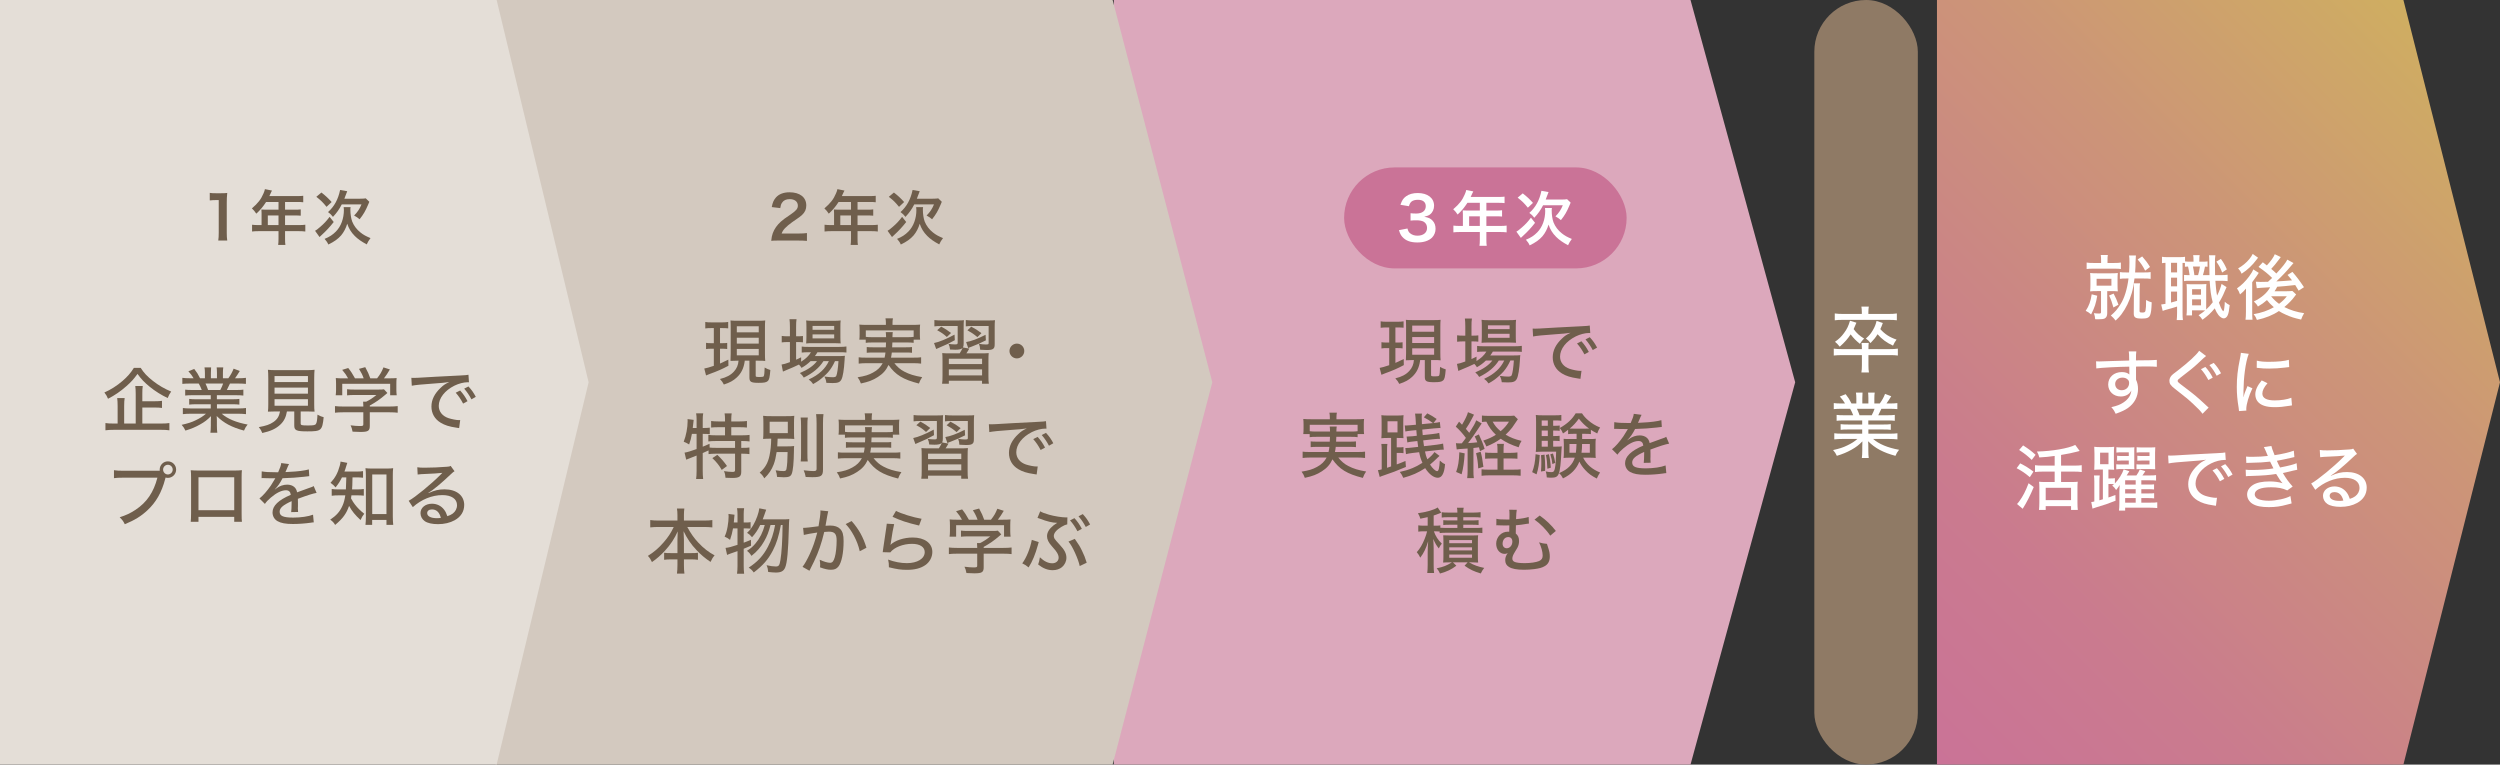 <?xml version="1.0" encoding="UTF-8"?><svg id="_レイヤー_1" xmlns="http://www.w3.org/2000/svg" xmlns:xlink="http://www.w3.org/1999/xlink" viewBox="0 0 1200 367"><rect x="0" y="0" width="1200" height="367" fill="#333333" stroke="none"/><defs><style>.cls-1{fill:#ca7397;}.cls-2{fill:#8f7a65;}.cls-3{fill:#dca8bc;}.cls-4{fill:#e4ded7;}.cls-5{fill:#fff;}.cls-6{fill:#d3c9bf;}.cls-7{fill:#6f5e4c;}.cls-8{fill:url(#_名称未設定グラデーション_58);}</style><linearGradient id="_名称未設定グラデーション_58" x1="893.975" y1="331.211" x2="1189.411" y2="35.775" gradientUnits="userSpaceOnUse"><stop offset="0" stop-color="#ca7397"/><stop offset=".249" stop-color="#ca7b8e"/><stop offset=".654" stop-color="#cc9478"/><stop offset="1" stop-color="#cfae61"/></linearGradient></defs><polygon class="cls-8" points="1153.64 .003 929.747 .003 929.747 366.982 1153.64 366.982 1200 183.493 1153.64 .003"/><polygon class="cls-3" points="811.451 .003 534.631 .003 534.631 366.982 811.451 366.982 861.69 183.493 811.451 .003"/><polygon class="cls-6" points="534.059 .003 237.95 .003 237.95 366.982 534.059 366.982 581.909 183.493 534.059 .003"/><polygon class="cls-4" points="238.391 .003 0 .003 0 366.982 238.391 366.982 282.538 183.493 238.391 .003"/><path class="cls-5" d="M1006.677,141.949c-.646,3.829-1.163,5.399-2.939,8.989-.818-.751-1.503-1.197-2.599-1.742,1.609-2.427,2.36-4.481,2.872-7.931l2.666.685ZM1008.525,125.235c0-1.536-.033-2.121-.173-2.839h3.417c-.134.618-.167,1.236-.167,2.772v1.058h3.278c1.469,0,2.221-.033,3.145-.206v3.111c-.891-.134-1.642-.173-3.145-.173h-10.013c-1.542,0-2.327.039-3.284.173v-3.111c.924.173,1.575.206,3.217.206h3.724v-.991ZM1006.577,139.728c-1.403,0-2.393.033-3.317.134.106-.991.139-1.809.139-3.145v-2.527c0-1.33-.033-2.121-.139-3.145.924.1,1.781.139,3.284.139h6.868c1.436,0,2.288-.039,3.145-.139-.106.924-.139,1.675-.139,3.078v2.594c0,1.469.033,2.26.139,3.145-.924-.1-1.776-.134-3.178-.134h-1.915v10.664c0,1.158-.378,1.981-1.13,2.427-.545.306-1.397.44-3.072.44q-.345,0-1.575-.033c-.1-1.23-.206-1.603-.612-2.905.885.106,1.675.173,2.494.173.751,0,.924-.134.924-.785v-9.98h-1.915ZM1006.371,137.129h7.108v-3.317h-7.108v3.317ZM1014.542,140.925c1.024,1.948,1.536,3.145,2.321,5.332l-2.427,1.33c-.646-2.393-1.124-3.724-2.082-5.744l2.187-.918ZM1020.659,133.678c-1.436,0-2.327.033-3.111.173v-3.25c.785.139,1.536.173,3.145.173h1.263c.106-1.469.173-3.384.173-4.954,0-1.369-.033-2.327-.173-3.184h3.284c-.072.618-.139,1.709-.173,2.978,0,1.636-.067,3.245-.206,5.16h4.135c1.642,0,2.46-.033,3.317-.173v3.25c-.924-.139-1.709-.173-3.284-.173h-4.475c-.412,3.178-.751,5.059-1.302,6.974-1.124,3.857-2.8,7.347-4.987,10.252-.751.991-1.23,1.503-2.766,2.972-.79-1.024-1.269-1.536-2.293-2.427,2.015-1.709,3.178-3.045,4.681-5.466,1.814-2.839,3.178-7.28,3.796-12.306h-1.024ZM1027.221,135.999c-.139.891-.173,1.369-.173,2.805l-.067,10.358c0,.751.173.852,1.403.852.991,0,1.33-.206,1.469-.991.2-.957.273-2.288.273-5.026.924.551,1.842.924,2.699,1.13-.139,3.59-.306,4.92-.751,6.084-.512,1.297-1.469,1.709-4.035,1.709-1.33,0-2.221-.1-2.8-.373-.751-.345-1.063-.924-1.03-2.154l.072-11.588v-.991c0-.891,0-.957-.033-1.814h2.972ZM1028.245,123.081c1.742,2.02,2.36,2.805,3.757,5.059l-2.321,1.776c-1.23-2.354-2.015-3.518-3.623-5.366l2.187-1.469Z"/><path class="cls-5" d="M1048.822,125.474c.751.106,1.302.139,2.293.139h1.776v-.312c0-1.397-.033-2.048-.173-2.833h3.111c-.134.785-.173,1.469-.173,2.833v.312h1.436c1.336,0,1.915-.033,2.532-.139v2.566c-.751-.072-.785-.072-1.23-.072-.239,1.369-.618,2.872-.991,4.102h3.145c-.039-1.636-.106-4.102-.106-7.174,0-1.197-.033-1.575-.134-2.36h3.072c-.167,1.13-.206,1.742-.206,4.102,0,1.369.039,3.757.072,5.432h2.221c2.015,0,2.699-.033,3.79-.206v3.078c-1.158-.134-1.948-.173-3.79-.173h-2.087c.173,2.699.445,5.265.824,7.113.991-1.915,1.876-4.241,2.148-5.605l2.393,1.536c-.239.479-.44.924-.885,2.015-.685,1.742-1.748,3.829-2.772,5.438.312.918.551,1.503.891,2.321.545,1.163.685,1.369,1.263,1.848.306-.618.345-.857.445-1.814.139-1.058.173-1.603.206-2.766.818.718,1.57,1.23,2.36,1.603-.278,2.566-.518,3.863-.957,4.853-.445.996-1.13,1.508-1.915,1.508-.751,0-1.781-.651-2.532-1.609-.646-.852-1.158-1.742-1.776-3.212-1.915,2.321-3.384,3.657-5.878,5.466-.751-1.124-1.024-1.436-1.881-2.154,1.575-1.024,2.154-1.469,3.178-2.321-.545-.033-1.263-.033-2.121-.033h-4.202v2.427h-2.666c.139-1.063.173-1.814.173-3.078v-8.85c0-1.436-.033-1.987-.139-3.111.618.067,1.063.1,2.293.1h4.92c1.058,0,1.536-.033,2.327-.1-.106.751-.106,1.403-.106,3.145v9.056c1.197-1.091,2.015-1.981,3.145-3.451-.818-2.972-1.197-5.672-1.469-10.325h-10.525c-.551,0-.991.039-1.781.173v-2.972c.512.067,1.096.1,1.748.1h.918c-.273-1.981-.34-2.393-.751-4.135-.718.033-.957.033-1.503.106v-1.814c-.512-.033-.685-.033-1.13-.033v23.889c0,1.709.039,2.599.173,3.557h-2.972c.1-.924.173-1.948.173-3.623v-2.872c-2.154.685-3.011.957-5.744,1.675-.378.106-.718.206-1.163.412l-.718-3.078c.412-.033,1.13-.134,2.054-.306v-19.687c-.751.033-1.197.067-1.675.173v-3.078c.685.139,1.436.173,2.699.173h5.638c1.336,0,2.015-.033,2.733-.173v2.221ZM1042.093,130.739h2.905v-4.581h-2.905v4.581ZM1042.093,137.435h2.905v-4.169h-2.905v4.169ZM1042.093,145.227c.918-.239,1.469-.373,2.905-.818v-4.442h-2.905v5.26ZM1052.206,141.47h4.275v-2.666h-4.275v2.666ZM1052.206,146.563h4.275v-2.872h-4.275v2.872ZM1055.078,132.07c.412-1.33.651-2.46.891-4.135h-3.351c.306,1.369.512,2.805.685,4.135h1.776ZM1066.015,124.277c1.263,1.709,1.881,2.805,2.872,5.026l-2.254,1.503c-.79-2.087-1.469-3.351-2.772-5.226l2.154-1.302Z"/><path class="cls-5" d="M1078.088,138.498c-.785.991-1.57,1.776-2.872,2.833-.44-1.263-.785-1.948-1.469-2.905,2.26-1.57,4.174-3.484,5.811-5.705.991-1.336,1.675-2.494,2.02-3.417l2.627,1.675c-.34.445-.579.818-.991,1.503-.273.412-1.091,1.57-2.154,2.972v13.982c0,1.809.039,2.939.139,4.03h-3.351c.139-.957.206-2.115.206-3.824v-6.768l.033-4.375ZM1083.865,123.698c-.273.34-.273.373-.651.852-2.082,2.805-4.408,4.993-7.241,6.835-.518-1.158-.618-1.364-1.675-2.56,1.915-1.058,3.996-2.733,5.366-4.442.751-.924,1.124-1.508,1.636-2.499l2.566,1.814ZM1094.769,123.392q-.273.373-1.096,1.469c-.957,1.33-2.321,2.972-3.484,4.202,1.096.924,1.642,1.436,2.46,2.221,2.905-3.111,4.581-5.226,5.265-6.662l2.972,1.636c-.273.273-.579.618-1.297,1.508-1.915,2.321-4.375,4.92-6.941,7.314,2.327-.106,4.82-.273,7.52-.512-.685-.891-1.058-1.369-2.154-2.599l2.36-1.469c2.048,2.393,3.417,4.169,5.538,7.347l-2.566,1.675c-.924-1.575-1.23-2.054-1.642-2.699q-5.26.579-8.644.818c-.584,1.096-.651,1.263-1.263,2.154h5.772c1.163,0,2.154-.067,2.772-.139l1.809,1.675c-.273.345-.306.412-.646.857-1.197,1.675-3.011,3.557-5.026,5.193,2.733,1.436,6.184,2.499,9.501,2.939-.512.891-.718,1.269-.818,1.542q-.445,1.197-.618,1.536c-3.484-.785-4.614-1.163-7.213-2.288-1.57-.685-2.321-1.096-3.451-1.814-2.8,1.915-6.356,3.351-10.559,4.275-.479-1.263-.651-1.609-1.575-2.772,3.69-.612,6.768-1.675,9.707-3.345-1.603-1.403-2.393-2.226-3.312-3.423-1.436,1.269-2.466,2.02-4.341,3.111-.479-.924-.991-1.536-1.948-2.427,3.757-1.842,6.39-4.135,7.826-6.835q-5.571.306-6.429.445l-.44-3.111c.612.067,1.263.106,2.187.106.239,0,1.469-.039,3.657-.072q1.536-1.436,1.981-1.842c-2.221-2.154-3.351-3.045-6.529-5.299l2.048-2.221c.957.718,1.302.991,1.948,1.503,1.781-1.881,3.384-4.135,3.796-5.366l2.872,1.369ZM1090.155,142.222c1.23,1.536,2.254,2.494,3.79,3.623,1.748-1.336,2.599-2.187,3.729-3.623h-7.52Z"/><path class="cls-5" d="M1006.12,173.43c.718.067.991.067,1.536.067.957,0,2.327-.033,6.123-.206q2.221-.067,8.232-.239c-.033-2.905-.067-3.518-.2-4.375h3.623c-.139,1.03-.173,1.642-.173,4.308,6.217-.033,8.816-.1,10.013-.239v3.317c-1.23-.139-2.839-.173-5.744-.173-.918,0-1.503,0-4.236.067v6.289c.685,1.469.957,2.805.957,4.514,0,3.657-1.742,6.868-4.853,9.089-1.369.957-2.905,1.709-5.878,2.766-.785-1.636-1.096-2.082-2.087-3.178,2.839-.646,4.202-1.197,5.777-2.221,2.393-1.603,3.623-3.451,3.829-5.777-.924,1.848-2.738,2.872-5.093,2.872-3.451,0-6.017-2.427-6.017-5.738,0-3.49,2.733-5.983,6.562-5.983,1.57,0,2.805.412,3.623,1.163q0-.139-.033-.445v-1.469l-.033-1.848c-5.438.072-13.675.512-15.824.857l-.106-3.417ZM1015.282,184.3c0,1.776,1.263,3.006,3.111,3.006,2.082,0,3.584-1.436,3.584-3.451,0-.751-.2-1.263-.679-1.675-.618-.618-1.508-.924-2.532-.924-1.981,0-3.484,1.297-3.484,3.045Z"/><path class="cls-5" d="M1058.913,170.898c-.545.378-1.091.857-4.236,3.829-1.709,1.609-3.969,3.417-7.998,6.495-1.13.852-1.403,1.163-1.403,1.57,0,.551.1.651,3.078,2.905,5.366,4.069,6.084,4.687,10.831,9.095.412.406.584.512.957.852l-2.939,2.972c-.852-1.191-2.154-2.594-4.442-4.681-2.327-2.187-3.69-3.312-8.75-7.247-2.121-1.636-2.699-2.494-2.699-3.896,0-.918.373-1.809,1.058-2.56.412-.445.445-.479,2.972-2.393,5.026-3.863,8.956-7.486,10.258-9.468l3.312,2.527ZM1058.574,176.129c1.603,1.809,2.354,2.905,3.551,5.126l-2.115,1.163c-1.13-2.121-2.087-3.557-3.557-5.232l2.121-1.058ZM1062.57,174.181c1.642,1.809,2.36,2.839,3.523,4.987l-2.087,1.197c-1.058-1.981-2.015-3.417-3.484-5.126l2.048-1.058Z"/><path class="cls-5" d="M1079.401,169.84c-.712,1.742-1.469,5.026-1.876,8.338-.378,2.738-.618,6.362-.651,9.334v3.072h.067c.312-1.503.512-2.148,1.848-5.26l2.36,1.058c-1.748,3.657-2.939,7.725-2.939,9.946,0,.139,0,.412.033.751l-3.523.239c-.033-.579-.067-.785-.167-1.503-.651-3.963-.891-6.495-.891-10.085,0-4.542.412-8.232,1.469-13.325.34-1.781.412-2.154.479-3.045l3.79.479ZM1088.39,183.955c-1.709,1.981-2.46,3.484-2.46,4.993,0,2.115,2.02,3.245,5.883,3.245,3.039,0,5.978-.445,8.032-1.263l.306,3.657c-.445.067-.545.067-1.297.206-2.599.445-4.753.646-7.041.646-4.102,0-6.768-.918-8.204-2.8-.685-.857-1.063-2.121-1.063-3.351,0-2.048.991-4.202,3.078-6.696l2.766,1.364ZM1083.264,173.124c1.814.406,3.217.545,5.811.545,4.208,0,7.625-.345,9.573-.957l.167,3.484c-.239,0-.44.033-2.388.273-2.121.273-4.753.445-7.247.445-1.948,0-3.49-.067-4.993-.273-.479-.033-.579-.067-.957-.1l.033-3.417Z"/><path class="cls-5" d="M969.697,222.41c2.972,1.536,3.623,1.948,6.356,3.963l-1.742,2.666c-2.321-1.981-3.829-2.972-6.323-4.308l1.709-2.321ZM976.192,233.792c-1.575,3.824-3.417,7.481-5.299,10.419l-2.733-2.288c.373-.373.685-.718,1.163-1.403,1.709-2.354,2.905-4.681,4.408-8.577l2.46,1.848ZM971.1,213.794c2.766,1.781,3.963,2.699,5.983,4.514l-1.848,2.46c-2.187-2.087-3.178-2.872-6.05-4.787l1.915-2.187ZM986.239,218.853c-2.633.378-4.748.584-7.38.718-.239-1.058-.545-1.809-1.13-2.839,7.147-.134,15.245-1.536,18.39-3.178l2.121,2.905q-.512.139-1.436.378c-1.742.479-4.208.991-7.486,1.536v5.126h6.256c1.57,0,2.699-.067,3.657-.206v3.284c-.991-.139-2.121-.206-3.623-.206h-6.289v4.993h5.332c1.197,0,2.048-.039,2.666-.139-.106.751-.139,1.709-.139,3.078v7.007c0,1.364.072,2.627.173,3.451h-3.245v-1.814h-12.167v1.814h-3.217c.106-.924.173-2.154.173-3.49v-7.074c0-1.124-.033-2.048-.139-2.972.757.1,1.436.139,2.633.139h4.853v-4.993h-5.772c-1.436,0-2.599.067-3.662.206v-3.284c.996.139,2.121.206,3.623.206h5.811v-4.648ZM981.936,240.076h12.167v-5.944h-12.167v5.944Z"/><path class="cls-5" d="M1009.376,225.382h-1.642c-.891,0-1.536.033-2.494.139.067-.957.1-1.814.1-3.351v-4.375c0-1.609-.033-2.46-.1-3.351.957.139,1.675.173,2.872.173h3.623c1.397,0,2.221-.033,3.072-.173-.1.957-.134,1.915-.134,3.417v4.547c0,1.57.033,2.527.1,3.072-.612-.067-1.297-.1-2.393-.1h-.34v4.275h.852c1.13,0,1.781-.039,2.26-.139v2.527c1.809-1.876,3.518-4.575,4.202-6.729l2.733.885c-.924,1.469-.991,1.609-1.297,2.02h4.681c.718-.991,1.263-1.981,1.609-2.872l2.666.818q-.206.306-.651,1.024c-.139.206-.34.479-.751,1.03h3.518c1.508,0,2.327-.033,3.045-.173v2.633c-.818-.106-1.642-.139-3.045-.139h-4.03v2.054h3.111c1.709,0,2.354-.033,3.006-.106v2.46c-.751-.1-1.536-.134-3.006-.134h-3.111v2.048h3.145c1.675,0,2.427-.033,3.006-.134v2.494c-.685-.1-1.503-.139-3.006-.139h-3.145v2.187h4.341c1.709,0,2.666-.033,3.312-.167v2.766c-1.024-.1-2.254-.173-3.417-.173h-11.995v1.403h-2.972c.134-1.024.2-1.981.2-3.69v-5.505c0-.206,0-.545.039-.957.033-.512.033-.612.067-1.297q.033-.412.067-.852c-.579.918-1.124,1.709-1.742,2.421-.545-.918-1.091-1.503-1.881-2.148.445-.312.584-.378.924-.685-.685-.067-1.091-.067-1.915-.067h-.818v6.49c1.297-.445,1.742-.612,3.351-1.23l.067,2.772c-4.202,1.636-4.787,1.842-9.262,3.178-.718.206-1.163.373-1.814.612l-.579-3.178c.445-.033.579-.033,1.469-.239v-9.601c0-1.063-.067-1.987-.173-2.905h2.772c-.139.991-.173,1.742-.173,2.866v9.061c.545-.139.651-.173,1.675-.479v-14.288ZM1008.041,222.816h4.035v-5.533h-4.035v5.533ZM1021.816,217.111h-3.557c-1.024,0-1.603.033-2.388.139v-2.599c.646.1,1.503.134,2.627.134h3.49c1.263,0,1.915-.033,2.527-.1-.067.618-.067,1.091-.067,2.666v5.16c0,1.675,0,2.154.067,2.699-.852-.067-1.33-.067-2.46-.067h-3.796c-1.058,0-1.709.033-2.46.139v-2.427c.718.067,1.163.1,2.46.1h3.557v-1.915h-2.972c-1.096,0-1.848.033-2.633.106v-2.393c.751.1,1.469.134,2.633.134h2.972v-1.776ZM1025.134,232.596v-2.054h-5.059v2.054h5.059ZM1020.074,236.865h5.059v-2.048h-5.059v2.048ZM1020.074,241.273h5.059v-2.187h-5.059v2.187ZM1031.763,217.111h-3.796c-1.024,0-1.603.033-2.393.139v-2.599c.651.1,1.508.134,2.666.134h3.729c1.263,0,1.915-.033,2.56-.1-.067.685-.1,1.469-.1,2.666v5.16c0,1.436.033,2.087.067,2.733-.885-.067-1.436-.1-2.633-.1h-3.896c-1.23,0-1.709.033-2.46.1v-2.388c.651.067,1.197.1,2.46.1h3.796v-1.915h-3.178c-1.096,0-1.848.033-2.666.106v-2.393c.751.1,1.503.134,2.666.134h3.178v-1.776Z"/><path class="cls-5" d="M1040.707,218.648c.551.033.957.033,1.336.033.612,0,1.124-.033,1.948-.067,3.93-.239,12.134-.718,20.165-1.091,2.354-.106,3.384-.206,3.963-.345l.239,3.623c-.239-.033-.445-.033-.579-.033-1.915,0-4.308.618-6.395,1.642-4.648,2.321-7.52,6.017-7.52,9.707,0,2.699,1.709,4.887,4.653,5.878,1.57.512,3.824.957,5.02.957.139,0,.345,0,.618-.033l-.512,3.863c-.445-.072-.584-.106-1.13-.173-3.724-.545-5.711-1.197-7.759-2.427-2.872-1.742-4.408-4.481-4.408-7.759,0-3.245,1.503-6.256,4.475-9.022,1.336-1.302,2.154-1.814,4.102-2.733-2.393.34-3.757.479-7.38.718-5.95.406-8.855.712-10.631,1.058l-.206-3.796ZM1064.123,224.731c1.603,1.814,2.354,2.905,3.551,5.126l-2.121,1.163c-1.124-2.121-2.082-3.551-3.551-5.226l2.121-1.063ZM1068.119,222.783c1.642,1.814,2.36,2.839,3.523,4.993l-2.087,1.197c-1.058-1.981-2.015-3.417-3.484-5.126l2.048-1.063Z"/><path class="cls-5" d="M1078.099,219.16c1.058.106,1.436.106,3.384.106,2.46,0,4.92-.139,7.074-.412-.651-1.603-1.609-3.79-1.881-4.269l3.59-.518c.134.79.512,1.848,1.536,4.414,3.384-.479,6.907-1.302,9.228-2.154l.273,3.072q-.34.072-1.091.239c-.067,0-.412.072-.857.206-1.742.412-5.226,1.13-6.456,1.336.512,1.197.718,1.636,1.536,3.212,4.341-.857,6.629-1.436,7.931-2.054l.306,3.145c-.618.139-1.263.278-2.048.445q-2.327.584-3.59.857-.924.167-1.263.273c1.776,2.972,2.594,4.069,4.714,6.495l-2.599,1.842c-2.187-1.058-4.542-1.503-7.859-1.503-4.954,0-7.759,1.23-7.759,3.417,0,.891.651,1.776,1.609,2.221,1.158.512,3.006.824,5.16.824,3.551,0,8.271-1.03,10.353-2.26l.584,3.557c-.651.134-.891.206-1.981.512-3.284.924-5.777,1.263-8.922,1.263-3.623,0-6.017-.479-7.826-1.57-1.642-.991-2.633-2.666-2.633-4.514,0-1.809,1.024-3.417,2.839-4.581,1.742-1.091,4.442-1.675,7.892-1.675,2.36,0,4.442.278,6.289.857-.785-.818-1.642-2.048-3.078-4.442-3.278.545-6.39.785-11.961.957-1.709.033-1.842.033-2.56.134l-.106-3.145c.824.106,1.436.139,3.045.139,3.657,0,7.759-.306,10.286-.751-.412-.785-.579-1.063-1.609-3.25-2.833.345-5.293.479-9.156.551-1.403,0-1.542,0-2.26.067l-.134-3.045Z"/><path class="cls-5" d="M1113.498,215.981c1.124.173,1.742.206,3.623.206,3.106,0,7.141-.173,10.492-.445,1.091-.067,1.436-.134,1.915-.406l1.842,2.56c-.512.273-.718.445-1.742,1.403-4.748,4.514-8.477,7.586-10.831,8.989l.067.1c2.905-1.33,4.954-1.809,7.692-1.809,5.738,0,9.462,2.939,9.462,7.486,0,3.145-1.603,5.705-4.575,7.347-2.226,1.23-4.959,1.881-8.032,1.881-2.738,0-5.026-.512-6.323-1.436-1.302-.891-2.054-2.327-2.054-3.863,0-2.599,2.36-4.514,5.505-4.514,2.354,0,4.442,1.03,5.811,2.839.679.891,1.058,1.642,1.57,3.145,1.163-.378,1.848-.718,2.566-1.23,1.33-.991,2.082-2.427,2.082-4.069,0-3.006-2.666-4.82-7.007-4.82-5.02,0-10.18,2.121-14.215,5.777l-1.981-3.039c3.072-1.642,11.104-8.238,15.551-12.785l.579-.579-.033-.039c-1.23.173-4.887.412-10.08.618-.757.033-1.03.067-1.709.173l-.173-3.49ZM1120.539,236.219c-1.403,0-2.293.679-2.293,1.776,0,1.503,1.748,2.427,4.614,2.427.685,0,.891,0,1.948-.139-.679-2.699-2.115-4.063-4.269-4.063Z"/><rect class="cls-2" x="870.874" width="49.688" height="366.985" rx="24.844" ry="24.844"/><path class="cls-5" d="M906.769,167.58c2.015,0,3.072-.067,4.202-.239v3.312c-1.163-.167-2.121-.2-4.202-.2h-9.913v4.853c0,1.636.067,2.46.239,3.484h-3.623c.173-1.096.239-1.915.239-3.484v-4.853h-9.367c-1.842,0-3.006.067-4.135.2v-3.312c1.13.173,2.187.239,4.135.239h9.367v-.206c0-1.13-.067-2.048-.173-2.766h3.451c-.1.885-.134,1.436-.134,2.766v.206h9.913ZM893.678,149.842c0-.991-.072-1.881-.206-2.666h3.557c-.139.785-.206,1.675-.206,2.666v.852h9.707c1.67,0,2.833-.067,3.963-.239v3.284c-.924-.139-2.154-.206-3.896-.206h-21.98c-1.809,0-2.866.067-3.93.206v-3.284c1.163.173,2.36.239,4.002.239h8.989v-.852ZM891.078,154.901c-.651,1.57-.891,2.154-1.33,3.072,1.469,1.981,2.8,3.178,5.02,4.547-.818.818-1.297,1.403-2.015,2.527-2.015-1.67-2.939-2.594-4.442-4.542-1.469,2.221-2.772,3.69-5.232,5.911-.924-1.163-1.403-1.642-2.288-2.36,1.948-1.364,3.072-2.46,4.341-4.202,1.469-1.981,2.115-3.384,2.866-5.911l3.078.957ZM903.757,155.035c-.545,1.469-.718,1.915-1.197,2.939,2.054,2.36,4.581,4.002,7.792,5.026-.718.924-1.23,1.776-1.709,2.905-3.006-1.369-5.399-3.111-7.414-5.471-1.063,1.709-1.742,2.532-3.384,4.241-.718-.957-1.23-1.469-2.221-2.187,1.57-1.369,2.393-2.36,3.384-4.069.918-1.603,1.297-2.56,1.742-4.375l3.006.991Z"/><path class="cls-5" d="M885.095,201.816c-1.603,0-2.527.033-3.518.173v-2.839c.957.134,1.809.173,3.518.173h4.447c-.512-1.336-.924-2.154-1.469-3.111h-3.935c-1.636,0-2.866.067-3.93.167v-2.9c.957.134,2.054.2,3.796.2h1.609c-.584-1.058-1.336-2.048-2.499-3.345l2.805-1.13c1.403,1.848,1.742,2.36,2.8,4.475h2.327v-2.494c0-1.091-.067-2.048-.206-2.733h3.178c-.067.612-.1,1.436-.1,2.633v2.594h2.905v-2.594c0-1.13-.072-1.981-.139-2.633h3.178c-.134.718-.173,1.642-.173,2.733v2.494h2.599c1.13-1.536,1.981-3.106,2.532-4.614l2.972,1.13c-.857,1.403-1.675,2.633-2.293,3.484h1.369c1.809,0,2.839-.067,3.863-.2v2.9c-1.096-.1-2.327-.167-4.002-.167h-3.657c-.545,1.23-.918,1.981-1.503,3.111h4.308c1.742,0,2.599-.039,3.623-.173v2.839c-1.024-.139-1.948-.173-3.623-.173h-9.089v1.948h7.208c1.575,0,2.666-.033,3.59-.173v2.733c-.957-.134-2.015-.167-3.59-.167h-7.174v2.015h9.874c2.02,0,3.078-.067,4.069-.206v2.939c-1.263-.134-2.494-.206-4.035-.206h-7.62c2.733,2.427,6.974,4.208,12.44,5.199-.852,1.058-1.23,1.675-1.742,2.905-5.911-1.609-9.674-3.59-13.124-7.007.106,1.297.106,1.848.106,2.599v1.948c0,1.436.067,2.527.2,3.484h-3.312c.134-.991.206-2.087.206-3.523v-1.876c0-.785,0-1.163.067-2.566-1.776,1.814-3.045,2.772-5.232,4.002-2.254,1.263-4.135,2.048-7.041,2.939-.579-1.23-.885-1.709-1.809-2.772,3.039-.679,4.82-1.23,6.802-2.221,2.015-.957,3.484-1.881,4.887-3.111h-7.108c-1.575,0-2.772.072-4.002.206v-2.939c.991.139,2.087.206,4.002.206h9.395v-2.015h-6.835c-1.536,0-2.594.033-3.518.167v-2.733c.991.139,1.981.173,3.518.173h6.835v-1.948h-8.75ZM898.425,199.323c.651-1.23,1.024-2.121,1.369-3.111h-8.477c.579,1.23.785,1.742,1.263,3.111h5.844Z"/><path class="cls-7" d="M373.865,115.461c-2.226,0-2.683.028-3.679.139.173-1.625.367-2.622.74-3.651.768-2.082,2.054-3.907,3.907-5.588,1.002-.885,1.853-1.542,4.709-3.451,2.622-1.798,3.423-2.738,3.423-4.197,0-1.937-1.514-3.134-3.935-3.134-1.659,0-2.911.568-3.623,1.681-.484.685-.685,1.314-.885,2.622l-4.08-.484c.401-2.165.913-3.334,1.965-4.564,1.43-1.653,3.685-2.538,6.534-2.538,4.993,0,8.071,2.399,8.071,6.306,0,1.881-.623,3.25-2.02,4.564-.801.74-1.085.968-4.792,3.507-1.258.885-2.683,2.082-3.395,2.855-.857.913-1.202,1.481-1.625,2.566h7.987c1.798,0,3.223-.083,4.163-.228v3.763c-1.341-.111-2.482-.167-4.308-.167h-9.156Z"/><path class="cls-7" d="M400.348,102.225c0-.629-.028-1.058-.083-1.659.601.061,1.225.089,1.998.089h6.217v-3.707h-5.961c-1.486,2.31-2.883,3.963-4.709,5.616-.824-1.225-1.141-1.597-2.109-2.538,2.911-2.482,4.392-4.364,5.56-7.158.401-.913.601-1.514.685-2.082l3.395.685c-.173.34-.228.423-.429.852-.028.089-.312.685-.824,1.798h13.347c1.341,0,2.054-.028,2.911-.139v3.106c-.885-.111-1.625-.139-2.911-.139h-5.816v3.707h4.592c1.314,0,2.082-.028,2.939-.145v3.022c-.857-.083-1.625-.111-2.855-.111h-4.675v4.62h6.618c1.314,0,2.226-.056,3.106-.173v3.256c-.879-.117-1.881-.173-3.106-.173h-6.618v3.568c0,1.453.028,2.221.173,3.05h-3.484c.117-.829.173-1.597.173-3.111v-3.507h-9.585c-1.252,0-2.165.056-3.111.173v-3.256c.913.117,1.826.173,3.111.173h1.453v-5.816ZM408.48,108.042v-4.62h-5.137v4.62h5.137Z"/><path class="cls-7" d="M434.984,106.561c-1.826,2.338-3.623,4.275-5.872,6.328-.573.518-.69.629-.946.885l-2.137-2.994c.601-.312,1.169-.74,2.482-1.881,1.937-1.681,2.822-2.627,4.508-4.82l1.965,2.482ZM429.079,92.412c2.115,1.653,3.139,2.622,4.909,4.564l-2.455,2.31c-1.77-2.171-2.622-3.022-4.904-4.82l2.449-2.054ZM443.088,99.426c-.089.373-.117.746-.117,1.202,0,2.082.345,4.308.885,5.733.801,1.998,2.199,3.852,3.996,5.249,1.397,1.113,2.477,1.709,4.792,2.683-.801,1.052-1.314,1.881-1.826,3.022-2.8-1.542-4.197-2.538-5.733-4.052-1.714-1.709-2.911-3.651-3.623-5.878-.601,2.115-1.659,4.108-2.939,5.622-1.486,1.709-3.395,3.05-6.134,4.364-.456-1.058-.885-1.653-1.798-2.711,2.338-.941,3.907-1.965,5.449-3.534,2.455-2.482,3.824-6.223,3.824-10.414,0-.429-.033-.768-.117-1.286h3.34ZM447.591,95.379c1.314,0,2.143-.061,2.772-.173l1.709,1.653c-.2.484-.284.685-.629,1.486-1.225,2.905-2.221,4.62-4.046,6.902-1.03-.857-1.23-.996-2.627-1.798,1.714-1.742,2.683-3.223,3.54-5.332h-9.473c-1.197,2.338-2.31,3.935-4.219,5.989-.718-.968-1.397-1.625-2.371-2.31,2.994-2.683,4.881-6.106,5.794-10.614l3.423.601c-.228.54-.289.712-.857,2.226-.173.456-.284.796-.512,1.369h7.497Z"/><path class="cls-7" d="M104.764,115.461c.173-1.113.228-2.226.228-3.712v-15.713h-1.369c-1.052,0-1.881.056-2.939.167v-3.623c.885.145,1.514.173,2.855.173h2.622c1.458,0,1.887-.028,2.911-.139-.173,1.681-.228,2.994-.228,4.703v14.432c0,1.514.056,2.544.228,3.712h-4.308Z"/><path class="cls-7" d="M125.553,102.225c0-.629-.028-1.058-.083-1.659.601.061,1.225.089,1.998.089h6.217v-3.707h-5.961c-1.486,2.31-2.883,3.963-4.709,5.616-.824-1.225-1.141-1.597-2.109-2.538,2.911-2.482,4.392-4.364,5.56-7.158.401-.913.601-1.514.685-2.082l3.395.685c-.167.34-.228.423-.429.852-.028.089-.312.685-.824,1.798h13.347c1.341,0,2.054-.028,2.911-.139v3.106c-.885-.111-1.625-.139-2.911-.139h-5.816v3.707h4.592c1.314,0,2.082-.028,2.939-.145v3.022c-.857-.083-1.625-.111-2.855-.111h-4.675v4.62h6.618c1.308,0,2.221-.056,3.106-.173v3.256c-.885-.117-1.881-.173-3.106-.173h-6.618v3.568c0,1.453.028,2.221.167,3.05h-3.479c.117-.829.173-1.597.173-3.111v-3.507h-9.585c-1.258,0-2.171.056-3.111.173v-3.256c.913.117,1.826.173,3.111.173h1.453v-5.816ZM133.684,108.042v-4.62h-5.132v4.62h5.132Z"/><path class="cls-7" d="M160.189,106.561c-1.826,2.338-3.623,4.275-5.878,6.328-.568.518-.679.629-.941.885l-2.137-2.994c.601-.312,1.169-.74,2.482-1.881,1.937-1.681,2.822-2.627,4.508-4.82l1.965,2.482ZM154.284,92.412c2.115,1.653,3.139,2.622,4.909,4.564l-2.455,2.31c-1.77-2.171-2.622-3.022-4.904-4.82l2.449-2.054ZM168.293,99.426c-.089.373-.117.746-.117,1.202,0,2.082.345,4.308.885,5.733.801,1.998,2.199,3.852,3.996,5.249,1.397,1.113,2.482,1.709,4.792,2.683-.801,1.052-1.314,1.881-1.826,3.022-2.8-1.542-4.197-2.538-5.738-4.052-1.709-1.709-2.905-3.651-3.618-5.878-.601,2.115-1.659,4.108-2.939,5.622-1.486,1.709-3.395,3.05-6.134,4.364-.456-1.058-.885-1.653-1.798-2.711,2.338-.941,3.907-1.965,5.449-3.534,2.455-2.482,3.824-6.223,3.824-10.414,0-.429-.028-.768-.117-1.286h3.34ZM172.802,95.379c1.308,0,2.137-.061,2.766-.173l1.709,1.653c-.2.484-.284.685-.629,1.486-1.225,2.905-2.221,4.62-4.046,6.902-1.03-.857-1.23-.996-2.627-1.798,1.714-1.742,2.683-3.223,3.54-5.332h-9.473c-1.197,2.338-2.31,3.935-4.219,5.989-.712-.968-1.403-1.625-2.371-2.31,2.994-2.683,4.881-6.106,5.794-10.614l3.423.601c-.228.54-.289.712-.857,2.226-.173.456-.284.796-.512,1.369h7.503Z"/><path class="cls-7" d="M67.533,176.575c1.503,2.388,3.212,4.202,5.95,6.323,2.699,2.115,5.499,3.724,8.677,5.054-.751,1.063-1.091,1.709-1.675,3.111-2.866-1.33-6.117-3.351-8.644-5.432-2.566-2.121-4.035-3.623-5.844-6.15-1.881,2.594-3.011,3.824-5.366,5.911-2.738,2.427-5.571,4.375-8.783,6.017-.551-1.302-.824-1.814-1.748-3.011,3.078-1.364,5.983-3.212,8.649-5.499,2.427-2.087,4.069-3.969,5.505-6.323h3.278ZM68.318,203.302h8.855c1.876,0,3.111-.072,4.135-.239v3.484c-1.096-.173-2.393-.239-4.135-.239h-22.353c-1.814,0-3.078.067-4.208.239v-3.484c.957.167,2.121.239,3.969.239h1.881v-8.377c0-1.603-.072-2.699-.206-3.863h3.584c-.167,1.024-.239,2.154-.239,3.863v8.377h5.538v-14.254c0-1.642-.067-2.699-.206-3.763h3.59c-.173,1.096-.206,1.987-.206,3.696v3.623h5.777c1.675,0,2.766-.072,3.657-.206v3.417c-.991-.139-2.048-.206-3.623-.206h-5.811v7.692Z"/><path class="cls-7" d="M92.408,189.699c-1.603,0-2.527.033-3.518.167v-2.833c.957.134,1.809.167,3.518.167h4.447c-.512-1.33-.924-2.154-1.469-3.106h-3.935c-1.636,0-2.866.067-3.93.167v-2.905c.957.139,2.054.206,3.796.206h1.609c-.584-1.058-1.336-2.048-2.499-3.351l2.805-1.124c1.403,1.842,1.742,2.354,2.8,4.475h2.327v-2.494c0-1.096-.067-2.054-.206-2.733h3.178c-.067.612-.1,1.436-.1,2.627v2.599h2.905v-2.599c0-1.124-.072-1.981-.139-2.627h3.178c-.134.718-.173,1.636-.173,2.733v2.494h2.599c1.13-1.536,1.981-3.111,2.532-4.614l2.972,1.13c-.857,1.403-1.675,2.633-2.293,3.484h1.369c1.809,0,2.839-.067,3.863-.206v2.905c-1.096-.1-2.327-.167-4.002-.167h-3.657c-.545,1.23-.918,1.981-1.503,3.106h4.308c1.742,0,2.599-.033,3.623-.167v2.833c-1.024-.134-1.948-.167-3.623-.167h-9.089v1.948h7.208c1.575,0,2.666-.039,3.59-.173v2.733c-.957-.134-2.015-.173-3.59-.173h-7.174v2.02h9.874c2.02,0,3.078-.072,4.069-.206v2.939c-1.263-.139-2.494-.206-4.035-.206h-7.62c2.733,2.427,6.974,4.202,12.44,5.199-.852,1.058-1.23,1.67-1.742,2.9-5.911-1.603-9.674-3.584-13.124-7.002.106,1.297.106,1.842.106,2.594v1.948c0,1.436.067,2.532.2,3.49h-3.312c.134-.991.206-2.087.206-3.523v-1.881c0-.785,0-1.158.067-2.56-1.776,1.809-3.045,2.766-5.232,3.996-2.254,1.269-4.135,2.054-7.041,2.939-.579-1.23-.885-1.709-1.809-2.766,3.039-.685,4.82-1.23,6.802-2.221,2.015-.957,3.484-1.881,4.887-3.111h-7.108c-1.575,0-2.772.067-4.002.206v-2.939c.991.134,2.087.206,4.002.206h9.395v-2.02h-6.835c-1.536,0-2.594.039-3.518.173v-2.733c.991.134,1.981.173,3.518.173h6.835v-1.948h-8.75ZM105.738,187.2c.651-1.23,1.024-2.115,1.369-3.106h-8.477c.579,1.23.785,1.742,1.263,3.106h5.844Z"/><path class="cls-7" d="M132.365,197.491c-1.814,0-2.805.033-3.763.1.139-1.024.173-2.048.173-3.59v-12.134c0-1.948-.067-3.551-.173-4.375,1.063.139,2.087.173,3.59.173h15.212c1.436,0,2.633-.067,3.584-.173-.1.79-.167,2.499-.167,4.375v12.134c0,1.575.033,2.599.167,3.59-.885-.067-2.082-.1-3.69-.1h-2.972v5.638c0,.991.306,1.091,3.484,1.091,2.699,0,3.49-.134,3.863-.785.378-.545.584-1.742.718-4.408,1.23.685,1.915.957,2.972,1.23-.679,6.423-1.124,6.802-7.826,6.802-5.26,0-6.289-.445-6.289-2.8v-6.768h-3.518c-.445,2.699-1.403,4.648-3.145,6.289-2.087,1.981-4.648,3.178-8.683,4.063-.479-1.197-.852-1.809-1.675-2.833,3.456-.618,5.232-1.23,6.941-2.393,1.881-1.263,2.8-2.733,3.245-5.126h-2.048ZM131.781,183.376h16.03v-2.872h-16.03v2.872ZM131.781,188.948h16.03v-2.905h-16.03v2.905ZM131.781,194.753h16.03v-3.145h-16.03v3.145Z"/><path class="cls-7" d="M177.505,204.36c0,2.46-.785,2.972-4.508,2.972-.824,0-2.566-.067-3.763-.134-.306-1.542-.479-2.054-.957-3.045,1.742.239,3.212.34,4.341.34,1.536,0,1.776-.1,1.776-.818v-5.777h-9.668c-1.709,0-2.939.072-3.935.206v-3.178c1.063.139,2.36.206,3.896.206h9.707v-.378c0-.679-.033-1.33-.1-1.948h1.469c1.881-.918,3.245-1.842,4.92-3.212h-10.731c-1.297,0-2.393.067-3.351.173v-2.939c.991.134,2.054.167,3.417.167h11.727c1.263,0,1.948-.033,2.56-.134l1.642,1.776c-.479.445-.818.685-.924.785-2.633,2.26-4.614,3.623-7.52,5.232v.479h9.434c1.57,0,2.972-.067,3.963-.206v3.178c-.991-.134-2.288-.206-3.996-.206h-9.401v6.462ZM167.08,181.595c-.885-1.603-1.397-2.354-2.833-4.063l2.905-.891c1.263,1.57,2.015,2.733,3.245,4.954h4.169c-.512-1.503-1.23-2.939-2.254-4.542l3.006-.824c1.302,2.393,1.709,3.351,2.427,5.366h3.25c1.469-1.842,2.187-3.039,3.072-5.26l3.078.991c-.891,1.57-1.981,3.178-2.839,4.269h1.981c2.187,0,2.839-.033,4.102-.134-.1.852-.134,1.57-.134,2.833v2.905c0,.891.067,1.709.167,2.532h-3.145v-5.505h-22.998v5.505h-3.145c.1-.751.173-1.575.173-2.532v-2.905c0-1.263-.039-1.981-.139-2.833,1.469.134,1.915.134,3.996.134h1.915Z"/><path class="cls-7" d="M197.448,181.356c.545.033.957.033,1.336.033.612,0,1.124-.033,1.948-.067,3.93-.239,12.134-.718,20.165-1.091,2.354-.106,3.384-.206,3.963-.345l.239,3.623c-.239-.033-.445-.033-.579-.033-1.915,0-4.308.618-6.395,1.642-4.648,2.321-7.52,6.017-7.52,9.707,0,2.699,1.709,4.887,4.653,5.878,1.57.512,3.824.957,5.02.957.139,0,.345,0,.618-.033l-.512,3.863c-.445-.072-.584-.106-1.13-.173-3.724-.545-5.711-1.197-7.759-2.427-2.872-1.742-4.408-4.481-4.408-7.759,0-3.245,1.503-6.256,4.475-9.022,1.336-1.302,2.154-1.814,4.102-2.733-2.393.34-3.757.479-7.38.718-5.95.406-8.855.712-10.631,1.058l-.206-3.796ZM220.863,187.439c1.603,1.814,2.354,2.905,3.551,5.126l-2.121,1.163c-1.124-2.121-2.082-3.551-3.551-5.226l2.121-1.063ZM224.86,185.491c1.642,1.814,2.36,2.839,3.523,4.993l-2.087,1.197c-1.058-1.981-2.015-3.417-3.484-5.126l2.048-1.063Z"/><path class="cls-7" d="M76.684,225.961c-.033-.167-.033-.373-.033-.545,0-2.187,1.742-3.963,3.93-3.963s3.963,1.776,3.963,3.963-1.776,3.963-3.963,3.963c-.378,0-.751-.067-1.096-.167-.067.167-.134.406-.2.718-1.709,6.49-4.375,11.137-8.51,15-3.078,2.872-6.084,4.72-10.87,6.701-.751-1.542-1.163-2.054-2.46-3.351,3.039-.957,5.02-1.881,7.586-3.557,5.399-3.551,8.75-8.471,10.525-15.445h-16.303c-2.288,0-3.212.067-4.547.239v-3.829c1.369.206,2.327.273,4.614.273h17.366ZM78.287,225.416c0,1.263,1.03,2.327,2.293,2.327s2.321-1.063,2.321-2.327-1.024-2.327-2.321-2.327c-1.263,0-2.293,1.063-2.293,2.327Z"/><path class="cls-7" d="M95.268,248.108v2.36h-3.724c.1-.924.173-2.154.173-4.169v-17.021c0-1.742-.039-2.599-.173-3.557,1.675.106,2.321.139,4.236.139h16.202c2.048,0,2.905-.033,4.135-.173-.1.924-.139,1.881-.139,3.59v16.987c0,2.254.039,3.312.139,4.202h-3.69v-2.36h-17.16ZM112.428,229.073h-17.16v15.824h17.16v-15.824Z"/><path class="cls-7" d="M133.517,226.679c.952-2.121,1.364-3.312,1.469-4.408l3.757.479c-.206.306-.273.445-.412.785q-.373.891-1.058,2.494c-.1.206-.206.445-.273.584q.1,0,.273-.033h.173c.167,0,.785-.033,1.709-.106,3.657-.134,7.28-.612,9.089-1.158l.206,3.245q-.751.067-2.666.306c-2.393.306-6.802.618-10.152.685-1.197,2.327-2.254,3.863-3.69,5.332l.033.067q.239-.206.718-.545c1.503-1.163,3.351-1.776,5.199-1.776,1.297,0,2.527.406,3.312,1.091.751.651,1.163,1.369,1.403,2.599,2.766-1.024,4.614-1.709,5.538-2.015,1.742-.584,1.876-.651,2.427-.996l1.397,3.284c-1.909.34-4.202,1.058-8.989,2.839q.039,1.23.039,1.842v1.609c-.039.579-.039.957-.039,1.197,0,.646.039,1.163.106,1.675l-3.317.067c.106-.685.206-2.599.206-4.442v-.824c-4.202,1.915-5.744,3.284-5.744,5.093,0,2.054,1.781,2.805,6.562,2.805,3.59,0,7.319-.551,9.468-1.403l.345,3.69c-.584.033-.751.033-1.503.173-2.532.373-5.744.612-8.51.612-3.456,0-5.711-.406-7.386-1.364-1.503-.857-2.393-2.393-2.393-4.208,0-3.178,2.839-5.911,8.75-8.438-.167-1.469-.918-2.187-2.321-2.187-2.054,0-4.581,1.23-7.28,3.551-1.369,1.163-2.154,2.02-2.805,3.011l-2.627-2.633c1.603-1.197,3.657-3.557,5.499-6.223.412-.646,1.13-1.809,2.121-3.451h-.584l-3.312-.033c-.857-.033-1.503-.067-1.981-.067h-.206c-.106,0-.273,0-.512.033l.067-3.25c1.709.312,3.557.412,6.662.412h1.236Z"/><path class="cls-7" d="M164.141,229.139c-.957,1.948-1.57,2.939-3.078,4.82-.751-.924-1.364-1.503-2.427-2.187,2.226-2.393,3.49-4.681,4.447-8.204.239-.885.34-1.436.373-2.015l3.25.618c-.173.406-.273.751-.584,1.809-.206.785-.445,1.436-.785,2.36h5.538c1.642,0,2.494-.033,3.384-.206v3.178c-1.096-.139-2.121-.173-3.384-.173h-1.675c-.067,3.763-.1,4.447-.206,5.777h2.427c1.436,0,2.293-.067,3.212-.206v3.212c-.818-.1-1.842-.167-3.278-.167h-2.666c-.067.545-.106.751-.206,1.436.818,1.503,1.13,1.981,1.881,2.972,1.397,1.776,2.427,2.8,4.475,4.442-.751.924-1.23,1.742-1.776,3.011-2.599-2.393-4.169-4.308-5.505-6.802-1.297,3.724-2.939,6.011-6.696,9.156-.651-1.124-1.197-1.709-2.36-2.527,3.006-2.015,4.648-3.896,5.878-6.668.685-1.503.991-2.733,1.369-5.02h-2.839c-1.742,0-2.666.067-3.69.206v-3.25c1.024.173,1.842.206,3.757.206h3.045q.134-2.015.206-5.777h-2.087ZM178.635,251.937h-3.212c.134-1.024.2-2.494.2-3.93v-19.687c0-1.297-.067-2.46-.2-3.59.952.139,1.67.173,3.106.173h7.074c1.369,0,2.154-.033,3.111-.173-.134,1.024-.167,2.054-.167,3.59v19.414c0,1.536.067,3.111.2,4.202h-3.245v-2.36h-6.868v2.36ZM178.668,246.744h6.835v-19.002h-6.835v19.002Z"/><path class="cls-7" d="M200.303,224.286c1.124.173,1.742.206,3.623.206,3.106,0,7.141-.173,10.492-.445,1.091-.067,1.436-.134,1.915-.406l1.842,2.56c-.512.273-.718.445-1.742,1.403-4.748,4.514-8.477,7.586-10.831,8.989l.067.1c2.905-1.33,4.954-1.809,7.692-1.809,5.738,0,9.462,2.939,9.462,7.486,0,3.145-1.603,5.705-4.575,7.347-2.226,1.23-4.959,1.881-8.032,1.881-2.738,0-5.026-.512-6.323-1.436-1.302-.891-2.054-2.327-2.054-3.863,0-2.599,2.36-4.514,5.505-4.514,2.354,0,4.442,1.03,5.811,2.839.679.891,1.058,1.642,1.57,3.145,1.163-.378,1.848-.718,2.566-1.23,1.33-.991,2.082-2.427,2.082-4.069,0-3.006-2.666-4.82-7.007-4.82-5.02,0-10.18,2.121-14.215,5.777l-1.981-3.039c3.072-1.642,11.104-8.238,15.551-12.785l.579-.579-.033-.039c-1.23.173-4.887.412-10.08.618-.757.033-1.03.067-1.709.173l-.173-3.49ZM207.344,244.524c-1.403,0-2.293.679-2.293,1.776,0,1.503,1.748,2.427,4.614,2.427.685,0,.891,0,1.948-.139-.679-2.699-2.115-4.063-4.269-4.063Z"/><path class="cls-7" d="M341.405,157.484c-1.336,0-1.881.033-2.872.167v-3.111c.852.173,1.642.206,3.006.206h5.059c1.297,0,2.087-.067,2.939-.206v3.078c-.891-.1-1.603-.134-2.766-.134h-1.163v7.241h1.23c1.024,0,1.503-.033,2.221-.134v2.939c-.818-.106-1.403-.139-2.221-.139h-1.23v7.113c1.197-.518,1.981-.891,3.996-1.881l.039,2.939c-2.944,1.57-5.332,2.633-8.956,3.93-.79.273-1.23.479-1.781.718l-.852-3.317c.991-.167,2.46-.579,4.581-1.297v-8.204h-1.403c-.924,0-1.57.033-2.327.173v-3.006c.79.134,1.336.167,2.36.167h1.369v-7.241h-1.23ZM353.911,173.135c-1.33,0-1.915.033-3.278.1.067-.885.1-2.048.1-3.484v-12.473c0-1.781-.033-2.46-.1-3.456.818.106,1.603.139,3.312.139h10.085c1.603,0,2.393-.033,3.278-.139-.1.891-.134,1.781-.134,3.456v12.334c0,1.575.033,2.599.134,3.657-1.091-.134-1.503-.134-3.278-.134h-1.302v7.213c0,.545.173.612,2.121.612.991,0,1.536-.1,1.742-.373.239-.312.412-2.02.445-4.174.924.551,1.742.891,2.733,1.197-.306,3.657-.545,4.687-1.297,5.332-.685.618-1.742.824-4.275.824-3.724,0-4.475-.445-4.475-2.599v-8.032h-2.254q0,.134-.033.445c-.479,3.245-1.642,5.605-3.763,7.586-1.642,1.536-3.312,2.46-6.217,3.417-.479-.991-.891-1.57-1.881-2.666,3.111-.751,5.16-1.848,6.735-3.59,1.33-1.436,2.048-3.145,2.187-5.193h-.584ZM353.672,159.532h10.525v-2.939h-10.525v2.939ZM353.672,164.931h10.525v-2.833h-10.525v2.833ZM353.672,170.569h10.525v-3.072h-10.525v3.072Z"/><path class="cls-7" d="M389.071,173.341c-1.336,1.297-2.566,2.221-4.341,3.245-.345-.579-.512-.818-1.23-1.603-1.13.579-4.375,2.015-5.711,2.527-.924.373-1.776.751-1.981.852l-.651-3.379c1.336-.239,1.814-.378,4.002-1.163v-9.64h-1.197c-1.024,0-1.881.067-2.733.173v-3.111c.852.139,1.636.173,2.8.173h1.13v-4.447c0-1.67-.067-2.733-.206-3.757h3.384c-.173,1.091-.206,2.048-.206,3.796v4.408h.685c1.23,0,1.948-.033,2.599-.139v3.045c-.957-.106-1.642-.139-2.566-.139h-.718v8.477c.991-.445,1.369-.618,2.427-1.163l-.033,2.121c2.187-1.369,3.757-2.839,4.748-4.547h-1.297c-1.436,0-2.427.067-3.145.173v-2.905c.751.139,1.609.173,3.178.173h14.8c1.642,0,2.666-.072,3.484-.206v2.905c-.852-.106-1.981-.139-3.484-.139h-10.425c-.406.718-.612.991-1.23,1.848h11.076c1.636,0,2.393-.033,3.345-.139-.1.545-.1.651-.167,2.054-.273,4.614-.824,8.065-1.542,9.362-.679,1.263-1.67,1.675-4.202,1.675-.924,0-1.915-.033-3.006-.1-.139-1.23-.378-1.948-.957-3.045,1.675.239,2.939.345,4.03.345.957,0,1.469-.206,1.675-.618.445-.991.857-3.724,1.063-7.108h-1.675c-.891,2.015-1.981,3.79-3.284,5.299-1.058,1.191-2.905,2.866-4.302,3.896-.857.612-1.508,1.024-2.905,1.809-.751-1.058-1.03-1.369-2.121-2.187,2.905-1.403,4.308-2.327,6.15-3.996,1.436-1.336,2.633-2.939,3.523-4.82h-2.599c-2.048,3.245-5.059,5.738-9.434,7.892-.512-.852-.957-1.403-1.881-2.187,3.796-1.57,6.601-3.518,8.204-5.705h-3.072ZM390.062,164.725c-1.336,0-2.36.033-3.111.139.067-.924.134-1.881.134-3.212v-4.753c0-1.503-.033-2.048-.134-3.078,1.024.139,1.842.173,3.384.173h9.568c1.642,0,2.633-.033,3.623-.173-.139.957-.139,1.609-.139,3.284v4.547c0,1.503.039,2.494.139,3.178-.751-.072-1.742-.106-3.111-.106h-10.353ZM390.023,158.302h10.392v-1.848h-10.392v1.848ZM390.023,162.437h10.392v-1.915h-10.392v1.915Z"/><path class="cls-7" d="M428.339,164.385c-.033.991-.033,1.058-.106,2.321h6.529c1.609,0,2.154-.033,3.006-.134v2.766c-.818-.1-1.469-.134-3.006-.134h-6.696c-.139,1.163-.173,1.536-.378,2.46h11.037c1.609,0,2.466-.033,3.417-.173v3.045c-1.124-.139-2.115-.206-3.518-.206h-9.328c1.469,1.842,2.833,3.039,4.748,4.03,2.393,1.269,4.92,2.054,8.616,2.666-.685.991-1.163,1.881-1.575,3.078-7.586-1.915-11.277-4.169-14.594-8.922-1.163,2.532-2.699,4.241-5.126,5.777-2.327,1.503-4.442,2.327-8.132,3.111-.518-1.369-.718-1.776-1.575-2.972,3.557-.584,5.332-1.13,7.38-2.26,2.187-1.158,3.623-2.594,4.653-4.508h-8.037c-1.297,0-2.354.067-3.484.206v-3.045c.924.139,1.742.173,3.317.173h9.123c.206-.924.312-1.469.412-2.46h-5.944c-1.542,0-2.226.033-3.045.134v-2.766c.857.1,1.436.134,3.045.134h6.117c.067-.991.067-1.191.1-2.321h-6.456c-1.575,0-2.393.033-3.284.173v-1.508h-3.078c.106-.751.139-1.397.139-2.46v-2.321c0-.891-.033-1.609-.139-2.46,1.163.1,2.054.134,3.657.134h9.095v-.991c0-.818-.067-1.403-.206-2.154h3.59c-.139.718-.206,1.302-.206,2.154v.991h9.601c1.609,0,2.532-.033,3.657-.134-.1.818-.134,1.503-.134,2.427v2.354c0,.991.033,1.709.134,2.46h-3.106v1.508c-.957-.139-1.675-.173-3.25-.173h-6.969ZM435.307,161.858c1.575,0,2.427-.039,3.25-.173v-3.078h-22.971v3.078c.891.134,1.675.173,3.25.173h6.49c-.033-1.269-.067-1.714-.167-2.427h3.379c-.1.44-.134,1.297-.167,2.427h6.935Z"/><path class="cls-7" d="M458.311,163.289c-2.494,1.403-4.336,2.293-7.481,3.59-.685.273-.924.378-1.469.651l-1.03-2.872c2.36-.445,5.844-1.881,9.846-4.035l.134,2.666ZM460.638,169.612c.445-.646,1.23-2.115,1.403-2.594-.685.612-1.642.852-3.49.852-.579,0-1.842-.033-2.527-.1-.134-1.063-.306-1.776-.718-2.699.957.134,2.121.239,3.078.239,1.124,0,1.297-.106,1.297-.891v-7.931h-8.032c-1.469,0-2.221.039-3.145.173v-3.039c.957.134,2.121.2,3.623.2h7.141c1.781,0,2.566-.033,3.417-.134-.1.785-.134,1.609-.134,3.384v7.725c0,.991-.067,1.436-.34,1.981l3.039.545c-.818,1.403-.818,1.436-1.403,2.288h6.974c1.848,0,2.666-.033,3.757-.134-.1,1.13-.134,1.742-.134,3.829v7.108c0,1.915.033,2.872.206,3.79h-3.284v-1.469h-15.924v1.469h-3.25c.173-.991.206-1.909.206-3.79v-7.074c0-2.087-.033-2.666-.134-3.863,1.158.1,1.948.134,3.757.134h4.614ZM454.487,161.753c-1.575-1.436-2.532-2.082-4.648-3.245l1.948-1.742c2.048,1.124,2.939,1.709,4.714,3.072l-2.015,1.915ZM455.445,174.744h15.957v-2.566h-15.957v2.566ZM455.445,180.176h15.957v-2.872h-15.957v2.872ZM466.755,156.487c-1.503,0-2.115.039-3.178.173v-3.039c.991.134,2.187.2,3.69.2h7.074c1.675,0,2.633-.033,3.25-.134-.106.852-.139,1.848-.139,3.417v7.792c0,1.609-.134,2.087-.785,2.566-.545.406-1.369.545-3.078.545-.885,0-2.015-.067-3.106-.139-.039-1.058-.206-1.809-.584-2.833,1.263.2,2.293.306,3.145.306,1.436,0,1.503-.033,1.503-.891v-7.965h-7.792ZM473.217,163.361c-2.154,1.124-4.341,2.082-6.868,3.039-.79.273-1.063.412-1.609.685l-.991-2.905c2.46-.373,5.432-1.503,9.328-3.484l.139,2.666ZM469.148,161.819c-1.776-1.503-2.839-2.187-4.787-3.278l1.848-1.742c2.015,1.058,3.039,1.709,4.887,3.111l-1.948,1.909Z"/><path class="cls-7" d="M491.651,168.487c0,1.948-1.609,3.551-3.557,3.551s-3.551-1.603-3.551-3.551,1.603-3.557,3.551-3.557c1.981,0,3.557,1.575,3.557,3.557Z"/><path class="cls-7" d="M332.11,208.273c-.34,2.015-.679,3.245-1.33,5.059-1.263-.751-1.675-.957-2.599-1.302,1.13-2.833,1.881-6.763,1.881-9.874,0-.312,0-.551-.033-.991l2.939.373c-.067.445-.067.545-.139,1.197-.033.479-.1,1.024-.306,2.699h1.848v-4.202c0-1.096-.072-1.915-.239-2.839h3.417c-.173.891-.239,1.642-.239,2.839v4.202h.512c1.263,0,2.082-.067,2.872-.167v3.139c-.891-.1-1.742-.134-2.666-.134h-.718v6.15c1.23-.512,2.115-.885,3.278-1.403l.033,1.814c.857.1,1.781.134,3.145.134h9.061v-3.278h-9.095c-1.709,0-2.699.067-3.724.206v-3.145c.852.134,2.082.206,3.69.206h4.308v-3.896h-3.25c-1.33,0-2.46.067-3.417.167v-3.145c.991.139,1.948.206,3.417.206h3.25v-1.23c0-.991-.072-1.776-.206-2.633h3.417c-.139.824-.206,1.575-.206,2.633v1.23h4.069c1.469,0,2.46-.067,3.451-.206v3.145c-.957-.1-2.082-.167-3.451-.167h-4.069v3.896h5.093c1.609,0,2.805-.072,3.69-.206v3.145c-.957-.139-2.187-.206-3.484-.206h-.512v3.278h.579c1.609,0,2.532-.033,3.351-.167v3.178c-.991-.139-1.948-.206-3.351-.206h-.579v8.716c0,2.288-.991,2.939-4.341,2.939-.751,0-2.048-.033-3.212-.1-.106-1.436-.273-2.121-.751-3.184,1.636.239,3.039.378,4.03.378,1.096,0,1.302-.173,1.302-.957v-7.792h-9.367c-1.436,0-2.321.067-3.351.206v-1.776c-.751.373-1.469.679-2.8,1.263v8.61c0,1.469.067,2.699.206,3.829h-3.384c.134-.751.239-2.293.239-3.829v-7.414q-4.547,1.742-4.993,1.981l-.785-3.384c1.197-.173,3.078-.718,5.777-1.709v-7.28h-2.26ZM344.316,218.319c1.842,1.742,3.072,3.145,4.648,5.366l-2.532,1.881c-1.158-2.087-2.56-3.863-4.508-5.672l2.393-1.575Z"/><path class="cls-7" d="M372.785,216.989c-.378,2.527-.785,4.236-1.403,5.911-1.024,2.666-2.321,4.581-4.514,6.701-.785-1.369-1.058-1.709-2.221-2.738,2.599-2.254,3.969-4.614,4.72-8.199.512-2.499.751-4.753.818-8.104-1.842,0-2.872.033-3.896.139.106-1.13.139-1.915.139-3.523v-4.063c0-1.575-.033-2.327-.139-3.523.957.139,2.221.173,4.102.173h6.802c2.154,0,3.145-.033,4.069-.173-.106,1.197-.139,1.881-.139,3.451v4.275c0,1.881.033,2.566.139,3.384-1.13-.106-2.327-.139-4.135-.139h-3.863c-.067,1.814-.067,2.36-.173,3.696h4.853c1.403,0,2.327-.039,3.245-.173-.1.685-.1.991-.1,2.288-.067,5.744-.445,9.607-1.096,11.143-.512,1.197-1.43,1.575-3.79,1.575-.818,0-1.536-.039-3.212-.173-.106-1.302-.273-2.087-.685-3.178,1.675.273,2.633.373,3.69.373,1.024,0,1.369-.239,1.503-1.024.345-1.709.512-4.341.545-8.098h-5.26ZM369.435,207.894h8.716v-5.466h-8.716v5.466ZM387.752,200.414c-.167,1.058-.2,2.082-.2,4.03v13.024c0,2.254.033,3.006.167,4.03h-3.384c.139-.991.173-1.675.173-3.963v-13.091c0-1.915-.067-3.006-.206-4.03h3.451ZM395.272,198.772c-.167,1.197-.239,2.594-.239,4.508v22.08c0,3.078-.818,3.69-5.126,3.69-.924,0-1.636-.033-3.178-.1-.239-1.263-.479-2.154-.957-3.212,2.054.239,3.623.373,4.581.373,1.263,0,1.609-.206,1.609-1.058v-21.774c0-1.709-.072-3.178-.239-4.508h3.551Z"/><path class="cls-7" d="M418.353,209.981c-.033.991-.033,1.058-.106,2.321h6.529c1.609,0,2.154-.033,3.006-.134v2.766c-.818-.1-1.469-.134-3.006-.134h-6.696c-.139,1.163-.173,1.536-.378,2.46h11.037c1.609,0,2.466-.033,3.417-.173v3.045c-1.124-.139-2.115-.206-3.518-.206h-9.328c1.469,1.842,2.833,3.039,4.748,4.03,2.393,1.269,4.92,2.054,8.616,2.666-.685.991-1.163,1.881-1.575,3.078-7.586-1.915-11.277-4.169-14.594-8.922-1.163,2.532-2.699,4.241-5.126,5.777-2.327,1.503-4.442,2.327-8.132,3.111-.518-1.369-.718-1.776-1.575-2.972,3.557-.584,5.332-1.13,7.38-2.26,2.187-1.158,3.623-2.594,4.653-4.508h-8.037c-1.297,0-2.354.067-3.484.206v-3.045c.924.139,1.742.173,3.317.173h9.123c.206-.924.312-1.469.412-2.46h-5.944c-1.542,0-2.226.033-3.045.134v-2.766c.857.1,1.436.134,3.045.134h6.117c.067-.991.067-1.191.1-2.321h-6.456c-1.575,0-2.393.033-3.284.173v-1.508h-3.078c.106-.751.139-1.397.139-2.46v-2.321c0-.891-.033-1.609-.139-2.46,1.163.1,2.054.134,3.657.134h9.095v-.991c0-.818-.067-1.403-.206-2.154h3.59c-.139.718-.206,1.302-.206,2.154v.991h9.601c1.609,0,2.532-.033,3.657-.134-.1.818-.134,1.503-.134,2.427v2.354c0,.991.033,1.709.134,2.46h-3.106v1.508c-.957-.139-1.675-.173-3.25-.173h-6.969ZM425.322,207.454c1.575,0,2.427-.039,3.25-.173v-3.078h-22.971v3.078c.891.134,1.675.173,3.25.173h6.49c-.033-1.269-.067-1.714-.167-2.427h3.379c-.1.44-.134,1.297-.167,2.427h6.935Z"/><path class="cls-7" d="M448.326,208.885c-2.494,1.403-4.336,2.293-7.481,3.59-.685.273-.924.378-1.469.651l-1.03-2.872c2.36-.445,5.844-1.881,9.846-4.035l.134,2.666ZM450.653,215.208c.445-.646,1.23-2.115,1.403-2.594-.685.612-1.642.852-3.49.852-.579,0-1.842-.033-2.527-.1-.134-1.063-.306-1.776-.718-2.699.957.134,2.121.239,3.078.239,1.124,0,1.297-.106,1.297-.891v-7.931h-8.032c-1.469,0-2.221.039-3.145.173v-3.039c.957.134,2.121.2,3.623.2h7.141c1.781,0,2.566-.033,3.417-.134-.1.785-.134,1.609-.134,3.384v7.725c0,.991-.067,1.436-.34,1.981l3.039.545c-.818,1.403-.818,1.436-1.403,2.288h6.974c1.848,0,2.666-.033,3.757-.134-.1,1.13-.134,1.742-.134,3.829v7.108c0,1.915.033,2.872.206,3.79h-3.284v-1.469h-15.924v1.469h-3.25c.173-.991.206-1.909.206-3.79v-7.074c0-2.087-.033-2.666-.134-3.863,1.158.1,1.948.134,3.757.134h4.614ZM444.502,207.349c-1.575-1.436-2.532-2.082-4.648-3.245l1.948-1.742c2.048,1.124,2.939,1.709,4.714,3.072l-2.015,1.915ZM445.46,220.34h15.957v-2.566h-15.957v2.566ZM445.46,225.772h15.957v-2.872h-15.957v2.872ZM456.769,202.083c-1.503,0-2.115.039-3.178.173v-3.039c.991.134,2.187.2,3.69.2h7.074c1.675,0,2.633-.033,3.25-.134-.106.852-.139,1.848-.139,3.417v7.792c0,1.609-.134,2.087-.785,2.566-.545.406-1.369.545-3.078.545-.885,0-2.015-.067-3.106-.139-.039-1.058-.206-1.809-.584-2.833,1.263.2,2.293.306,3.145.306,1.436,0,1.503-.033,1.503-.891v-7.965h-7.792ZM463.232,208.957c-2.154,1.124-4.341,2.082-6.868,3.039-.79.273-1.063.412-1.609.685l-.991-2.905c2.46-.373,5.432-1.503,9.328-3.484l.139,2.666ZM459.163,207.416c-1.776-1.503-2.839-2.187-4.787-3.278l1.848-1.742c2.015,1.058,3.039,1.709,4.887,3.111l-1.948,1.909Z"/><path class="cls-7" d="M474.658,203.625c.545.033.957.033,1.336.033.612,0,1.124-.033,1.948-.067,3.93-.239,12.134-.718,20.165-1.096,2.354-.1,3.384-.206,3.963-.34l.239,3.623c-.239-.039-.445-.039-.579-.039-1.915,0-4.308.618-6.395,1.642-4.648,2.327-7.52,6.017-7.52,9.707,0,2.699,1.709,4.887,4.653,5.878,1.57.512,3.824.957,5.02.957.139,0,.345,0,.618-.033l-.512,3.863c-.445-.067-.584-.1-1.13-.173-3.724-.545-5.711-1.197-7.759-2.427-2.872-1.742-4.408-4.475-4.408-7.759,0-3.245,1.503-6.251,4.475-9.022,1.336-1.297,2.154-1.809,4.102-2.733-2.393.34-3.757.479-7.38.718-5.95.412-8.855.718-10.631,1.058l-.206-3.79ZM498.074,209.709c1.603,1.809,2.354,2.905,3.551,5.126l-2.121,1.163c-1.124-2.121-2.082-3.557-3.551-5.232l2.121-1.058ZM502.071,207.761c1.642,1.809,2.36,2.833,3.523,4.987l-2.087,1.197c-1.058-1.981-2.015-3.417-3.484-5.126l2.048-1.058Z"/><path class="cls-7" d="M316.046,252.945c-1.403,0-2.56.067-3.93.206v-3.523c1.297.173,2.327.239,3.93.239h9.128v-2.627c0-1.23-.072-2.087-.239-3.145h3.551c-.134.957-.2,1.948-.2,3.106v2.666h9.635c1.709,0,2.872-.067,4.002-.239v3.523c-1.542-.139-2.499-.206-4.002-.206h-8.032c1.709,3.145,3.284,5.399,5.399,7.62,2.427,2.599,4.887,4.481,7.725,6.017-.891,1.024-1.263,1.642-1.948,3.145-2.599-1.742-4.648-3.451-6.696-5.638-2.666-2.805-4.481-5.471-6.256-9.128.1,1.948.173,3.217.173,4.174v6.356h3.484c1.709,0,2.36-.033,3.245-.173v3.384c-1.024-.139-1.948-.206-3.417-.206h-3.312v2.699c0,1.609.067,2.972.234,4.135h-3.584c.167-1.23.239-2.527.239-4.135v-2.699h-2.978c-1.469,0-2.427.067-3.417.206v-3.384c.891.139,1.542.173,3.284.173h3.111v-6.323c0-1.163.033-1.915.134-4.102-1.603,3.551-3.384,6.256-6.15,9.295-2.087,2.221-3.863,3.829-6.223,5.432-.612-1.33-.957-1.876-1.948-2.972,2.839-1.742,5.199-3.757,7.592-6.529,2.148-2.494,3.451-4.442,4.815-7.347h-7.347Z"/><path class="cls-7" d="M351.852,253.629c-.445,2.321-.685,3.317-1.436,5.505-.891-.718-1.503-1.096-2.599-1.542.718-1.603,1.024-2.594,1.436-4.82.306-1.742.479-3.417.479-4.815,0-.479-.033-.718-.067-1.269l2.905.378c-.173,2.121-.273,3.384-.345,3.724h1.781v-4.03c0-1.13-.072-1.848-.239-2.839h3.417c-.139.924-.206,1.642-.206,2.839v4.03h1.124c1.096,0,1.609-.033,2.187-.167v3.106c-.852-.067-1.297-.1-2.187-.1h-1.124v6.868c1.436-.545,1.915-.718,3.484-1.403l.033,2.839c-1.742.751-2.221.957-3.518,1.469v8.238c0,1.369.067,2.494.206,3.757h-3.417c.167-1.191.239-2.288.239-3.757v-7.108c-1.436.512-2.499.885-3.217,1.124-.852.312-1.091.378-1.776.718l-.751-3.384c1.436-.134,2.939-.512,5.744-1.469v-7.892h-2.154ZM369.863,251.987c-.891,3.351-1.642,5.332-3.045,7.792-1.503,2.699-3.518,5.026-6.117,7.041-.579-.991-1.263-1.742-2.154-2.427,1.915-1.23,2.839-2.048,4.102-3.551,2.154-2.599,3.484-5.265,4.442-8.855h-2.187c-1.124,2.36-2.354,4.169-3.93,5.878-.885-1.058-1.403-1.503-2.393-2.115,1.403-1.302,1.987-2.054,3.045-3.829,1.369-2.36,2.633-5.844,2.839-7.931l3.312.651q-.239.612-.991,2.8c-.206.651-.412,1.13-.685,1.848h9.88c1.403,0,2.187-.033,2.872-.139q-.139,1.03-.206,4.514c-.273,10.664-.818,16.475-1.742,18.696-.718,1.776-1.981,2.46-4.514,2.46-.785,0-2.221-.1-3.657-.273-.1-1.297-.306-2.154-.785-3.245,1.848.406,3.178.612,4.375.612,1.503,0,1.848-.479,2.288-3.111.584-3.518.957-9.395,1.03-16.815h-.824c-.957,5.265-2.121,8.956-3.896,12.34-2.187,4.202-4.681,7.074-9.123,10.458-.824-1.13-1.23-1.503-2.427-2.327,4.236-2.733,7.074-5.811,9.228-10.013,1.67-3.212,2.699-6.323,3.451-10.458h-2.187Z"/><path class="cls-7" d="M385.476,253.39c1.23,0,4.514-.378,7.419-.785.579-3.217.924-5.844.924-6.974,0-.139,0-.34-.039-.618l3.763.378c-.106.445-.173.685-.239,1.13q-.139.646-.239,1.197-.1.751-.579,3.312c-.139.785-.139.857-.239,1.336.918-.072,1.469-.106,2.221-.106,2.154,0,3.757.551,4.82,1.642,1.191,1.23,1.636,2.839,1.636,5.844,0,5.672-.957,10.286-2.494,12.2-.924,1.13-1.915,1.542-3.623,1.542-1.403,0-2.939-.345-5.193-1.163.033-.545.067-.991.067-1.302,0-.612-.067-1.158-.239-2.354,1.848.885,3.829,1.469,4.993,1.469,1.091,0,1.709-.751,2.254-2.666.545-1.814.891-5.059.891-8.032,0-3.178-.924-4.241-3.763-4.241-.718,0-1.297.039-2.187.139-1.369,5.672-2.699,9.534-4.853,14.082-.239.545-1.024,2.048-2.254,4.547l-3.317-1.881c1.024-1.297,2.393-3.763,3.557-6.323,1.503-3.351,2.288-5.605,3.518-10.152-2.666.378-5.126.818-6.456,1.163l-.345-3.384ZM408.786,250.106c3.451,3.935,5.571,7.725,7.108,12.818l-3.212,1.675c-.646-2.766-1.469-4.92-2.8-7.453-1.302-2.388-2.36-3.896-3.969-5.605l2.872-1.436Z"/><path class="cls-7" d="M429.196,251.576c-.479,1.881-.991,4.72-1.57,8.789-.1.612-.1.751-.239,1.197,2.121-2.121,6.462-3.557,10.731-3.557,5.711,0,9.401,2.733,9.401,6.935,0,2.499-1.302,4.892-3.384,6.323-2.254,1.542-5.059,2.26-8.783,2.26-2.939,0-4.753-.273-8.683-1.23,0-1.709-.067-2.293-.378-3.69,3.078,1.124,6.123,1.709,8.989,1.709,5.059,0,8.583-2.154,8.583-5.299,0-2.46-2.293-3.969-6.117-3.969-4.241,0-8.583,1.709-10.392,4.102l-3.657-.1c.1-.584.1-.751.273-2.015.34-2.499.785-5.538,1.436-9.74.134-.79.173-1.197.239-1.915l3.551.2ZM430.086,245.219c2.221,1.269,8.577,3.217,12.273,3.796l-1.197,3.245c-6.05-1.436-8.75-2.354-12.752-4.202l1.675-2.839Z"/><path class="cls-7" d="M472.17,272.22c0,2.466-.785,2.978-4.508,2.978-.824,0-2.566-.072-3.763-.139-.306-1.536-.479-2.048-.957-3.039,1.742.239,3.212.34,4.341.34,1.536,0,1.776-.1,1.776-.818v-5.777h-9.668c-1.709,0-2.939.067-3.935.206v-3.178c1.063.134,2.36.2,3.896.2h9.707v-.373c0-.685-.033-1.336-.1-1.948h1.469c1.881-.924,3.245-1.848,4.92-3.212h-10.731c-1.297,0-2.393.067-3.351.167v-2.939c.991.139,2.054.173,3.417.173h11.727c1.263,0,1.948-.033,2.56-.139l1.642,1.781c-.479.445-.818.685-.924.785-2.633,2.254-4.614,3.623-7.52,5.226v.479h9.434c1.57,0,2.972-.067,3.963-.2v3.178c-.991-.139-2.288-.206-3.996-.206h-9.401v6.456ZM461.745,249.46c-.885-1.609-1.397-2.36-2.833-4.069l2.905-.891c1.263,1.575,2.015,2.738,3.245,4.959h4.169c-.512-1.503-1.23-2.939-2.254-4.547l3.006-.818c1.302,2.393,1.709,3.345,2.427,5.366h3.25c1.469-1.848,2.187-3.045,3.072-5.265l3.078.991c-.891,1.575-1.981,3.178-2.839,4.275h1.981c2.187,0,2.839-.033,4.102-.139-.1.857-.134,1.575-.134,2.839v2.905c0,.885.067,1.709.167,2.527h-3.145v-5.499h-22.998v5.499h-3.145c.1-.751.173-1.57.173-2.527v-2.905c0-1.263-.039-1.981-.139-2.839,1.469.139,1.915.139,3.996.139h1.915Z"/><path class="cls-7" d="M498.581,260.192c-.139.512-.173.612-.412,1.503-1.163,4.275-2.666,7.931-4.442,10.664-1.23-.991-1.742-1.336-3.045-1.948,2.054-2.766,3.829-7.213,4.581-11.277l3.317,1.058ZM499.299,245.425c.885.545,2.221,1.063,4.269,1.642,2.532.718,6.189,1.297,8.171,1.297.139,0,.34,0,.612-.033l-.067,3.384c-.885.173-1.642.479-2.766,1.163-2.427,1.469-3.69,2.972-3.69,4.408,0,.34.134.891.34,1.263q.378.651,2.599,3.045c2.221,2.354,3.111,4.135,3.111,6.15,0,1.709-.824,3.384-2.121,4.475-1.163.957-2.699,1.469-4.481,1.469-2.427,0-4.648-.885-6.969-2.733.445-1.23.545-1.709.852-3.451,1.981,1.915,3.969,2.872,5.95,2.872,1.776,0,3.039-1.13,3.039-2.699,0-.751-.239-1.469-.751-2.36-.545-.891-.751-1.163-2.427-3.045-1.709-1.909-2.393-3.312-2.393-4.92,0-1.809,1.096-3.59,3.178-5.226l1.709-1.163c-2.288-.033-4.853-.651-8.304-1.981-.579-.239-.718-.273-1.163-.412l1.302-3.145ZM515.907,258.655c2.054,2.972,2.494,3.69,3.484,5.772.996,2.02,1.475,3.25,2.226,5.677l-3.351,1.603c-.378-1.776-1.096-3.79-2.293-6.423-1.124-2.46-2.082-4.102-3.106-5.332l3.039-1.297ZM515.735,248.709c1.609,1.809,2.36,2.905,3.557,5.126l-2.121,1.163c-1.124-2.121-2.082-3.557-3.551-5.232l2.115-1.058ZM519.737,246.761c1.642,1.809,2.36,2.833,3.518,4.987l-2.082,1.197c-1.063-1.981-2.02-3.417-3.49-5.126l2.054-1.058Z"/><path class="cls-7" d="M665.592,157.178c-1.336,0-1.881.033-2.872.167v-3.111c.852.173,1.642.206,3.006.206h5.059c1.297,0,2.087-.067,2.939-.206v3.078c-.885-.1-1.603-.134-2.766-.134h-1.163v7.241h1.23c1.024,0,1.503-.033,2.221-.134v2.939c-.818-.106-1.403-.139-2.221-.139h-1.23v7.113c1.197-.518,1.981-.891,3.996-1.881l.039,2.939c-2.944,1.57-5.332,2.633-8.956,3.93-.785.273-1.23.479-1.781.718l-.852-3.317c.991-.167,2.46-.579,4.581-1.297v-8.204h-1.403c-.924,0-1.57.033-2.327.173v-3.006c.79.134,1.336.167,2.36.167h1.369v-7.241h-1.23ZM678.098,172.829c-1.33,0-1.915.033-3.278.1.067-.885.1-2.048.1-3.484v-12.473c0-1.781-.033-2.46-.1-3.456.818.106,1.603.139,3.312.139h10.085c1.603,0,2.393-.033,3.278-.139-.1.891-.134,1.781-.134,3.456v12.334c0,1.575.033,2.599.134,3.657-1.091-.134-1.503-.134-3.278-.134h-1.302v7.213c0,.545.173.612,2.121.612.991,0,1.536-.1,1.742-.373.239-.312.412-2.02.445-4.174.924.551,1.742.891,2.733,1.197-.306,3.657-.545,4.687-1.297,5.332-.685.618-1.742.824-4.275.824-3.724,0-4.475-.445-4.475-2.599v-8.032h-2.254q0,.134-.033.445c-.479,3.245-1.642,5.605-3.763,7.586-1.642,1.536-3.312,2.46-6.217,3.417-.479-.991-.891-1.57-1.881-2.666,3.111-.751,5.16-1.848,6.735-3.59,1.33-1.436,2.048-3.145,2.187-5.193h-.584ZM677.859,159.226h10.525v-2.939h-10.525v2.939ZM677.859,164.625h10.525v-2.833h-10.525v2.833ZM677.859,170.263h10.525v-3.072h-10.525v3.072Z"/><path class="cls-7" d="M713.258,173.035c-1.336,1.297-2.566,2.221-4.341,3.245-.345-.579-.512-.818-1.23-1.603-1.13.579-4.375,2.015-5.711,2.527-.924.373-1.776.751-1.981.852l-.651-3.379c1.336-.239,1.814-.378,4.002-1.163v-9.64h-1.197c-1.024,0-1.881.067-2.733.173v-3.111c.852.139,1.636.173,2.8.173h1.13v-4.447c0-1.67-.072-2.733-.206-3.757h3.384c-.173,1.091-.206,2.048-.206,3.796v4.408h.685c1.23,0,1.948-.033,2.599-.139v3.045c-.957-.106-1.642-.139-2.566-.139h-.718v8.477c.991-.445,1.369-.618,2.427-1.163l-.033,2.121c2.187-1.369,3.757-2.839,4.748-4.547h-1.297c-1.436,0-2.427.067-3.145.173v-2.905c.751.139,1.609.173,3.178.173h14.8c1.642,0,2.666-.072,3.484-.206v2.905c-.852-.106-1.981-.139-3.484-.139h-10.425c-.406.718-.612.991-1.23,1.848h11.076c1.636,0,2.393-.033,3.345-.139-.1.545-.1.651-.167,2.054-.273,4.614-.824,8.065-1.542,9.362-.679,1.263-1.67,1.675-4.202,1.675-.924,0-1.915-.033-3.006-.1-.139-1.23-.378-1.948-.957-3.045,1.675.239,2.939.345,4.03.345.957,0,1.469-.206,1.675-.618.445-.991.857-3.724,1.063-7.108h-1.675c-.891,2.015-1.981,3.79-3.284,5.299-1.058,1.191-2.905,2.866-4.302,3.896-.857.612-1.508,1.024-2.905,1.809-.751-1.058-1.03-1.369-2.121-2.187,2.905-1.403,4.308-2.327,6.15-3.996,1.436-1.336,2.633-2.939,3.523-4.82h-2.599c-2.048,3.245-5.059,5.738-9.434,7.892-.512-.852-.957-1.403-1.881-2.187,3.796-1.57,6.601-3.518,8.204-5.705h-3.072ZM714.249,164.419c-1.336,0-2.36.033-3.111.139.067-.924.134-1.881.134-3.212v-4.753c0-1.503-.033-2.048-.134-3.078,1.024.139,1.842.173,3.384.173h9.568c1.642,0,2.633-.033,3.623-.173-.139.957-.139,1.609-.139,3.284v4.547c0,1.503.039,2.494.139,3.178-.751-.072-1.742-.106-3.111-.106h-10.353ZM714.216,157.996h10.386v-1.848h-10.386v1.848ZM714.216,162.131h10.386v-1.915h-10.386v1.915Z"/><path class="cls-7" d="M735.672,157.723c.551.033.957.033,1.336.033.612,0,1.124-.033,1.948-.067,3.93-.239,12.134-.718,20.165-1.096,2.354-.1,3.384-.206,3.963-.34l.239,3.623c-.239-.039-.445-.039-.579-.039-1.915,0-4.308.618-6.395,1.642-4.648,2.327-7.52,6.017-7.52,9.707,0,2.699,1.709,4.887,4.653,5.878,1.57.512,3.824.957,5.02.957.139,0,.345,0,.618-.033l-.512,3.863c-.445-.067-.584-.1-1.13-.173-3.724-.545-5.711-1.197-7.759-2.427-2.872-1.742-4.408-4.475-4.408-7.759,0-3.245,1.503-6.251,4.475-9.022,1.336-1.297,2.154-1.809,4.102-2.733-2.393.34-3.757.479-7.38.718-5.95.412-8.855.718-10.631,1.058l-.206-3.79ZM759.088,163.807c1.603,1.809,2.354,2.905,3.551,5.126l-2.121,1.163c-1.124-2.121-2.082-3.557-3.551-5.232l2.121-1.058ZM763.084,161.858c1.642,1.809,2.36,2.833,3.523,4.987l-2.087,1.197c-1.058-1.981-2.015-3.417-3.484-5.126l2.048-1.058Z"/><path class="cls-7" d="M641.43,209.675c-.033.991-.033,1.058-.106,2.321h6.529c1.609,0,2.154-.033,3.006-.134v2.766c-.818-.1-1.469-.134-3.006-.134h-6.696c-.139,1.163-.173,1.536-.378,2.46h11.037c1.609,0,2.466-.033,3.417-.173v3.045c-1.124-.139-2.115-.206-3.518-.206h-9.328c1.469,1.842,2.833,3.039,4.748,4.03,2.393,1.269,4.92,2.054,8.616,2.666-.685.991-1.163,1.881-1.575,3.078-7.586-1.915-11.277-4.169-14.594-8.922-1.163,2.532-2.699,4.241-5.126,5.777-2.327,1.503-4.442,2.327-8.137,3.111-.512-1.369-.712-1.776-1.57-2.972,3.557-.584,5.332-1.13,7.38-2.26,2.187-1.158,3.623-2.594,4.653-4.508h-8.037c-1.297,0-2.354.067-3.484.206v-3.045c.924.139,1.742.173,3.317.173h9.123c.206-.924.312-1.469.412-2.46h-5.944c-1.542,0-2.226.033-3.045.134v-2.766c.857.1,1.436.134,3.045.134h6.117c.067-.991.067-1.191.1-2.321h-6.456c-1.575,0-2.393.033-3.284.173v-1.508h-3.078c.106-.751.139-1.397.139-2.46v-2.321c0-.891-.033-1.609-.139-2.46,1.163.1,2.054.134,3.657.134h9.095v-.991c0-.818-.067-1.403-.206-2.154h3.59c-.139.718-.206,1.302-.206,2.154v.991h9.601c1.609,0,2.532-.033,3.662-.134-.106.818-.139,1.503-.139,2.427v2.354c0,.991.033,1.709.139,2.46h-3.111v1.508c-.957-.139-1.675-.173-3.25-.173h-6.969ZM648.399,207.148c1.575,0,2.427-.039,3.25-.173v-3.078h-22.971v3.078c.891.134,1.675.173,3.25.173h6.49c-.033-1.269-.067-1.714-.167-2.427h3.384c-.106.44-.139,1.297-.173,2.427h6.935Z"/><path class="cls-7" d="M667.723,210.221h-1.675c-1.33,0-2.082.033-3.006.139.1-1.13.134-1.981.134-3.384v-4.275c0-1.33-.033-2.427-.134-3.417.991.139,1.915.173,3.212.173h4.236c1.436,0,2.26-.033,3.217-.173-.106,1.063-.139,1.915-.139,3.417v4.275c0,2.015,0,2.527.106,3.351-.685-.072-1.369-.106-2.805-.106h-.445v4.514h1.063c1.124,0,1.67-.033,2.187-.139v2.939c-.618-.1-1.163-.134-2.187-.134h-1.063v5.533c1.469-.545,2.187-.818,4.202-1.67l.206,2.866c-4.063,1.748-7.481,3.045-10.525,4.035-1.024.34-1.33.445-2.048.785l-.857-3.278c.651-.072.891-.106,1.814-.378v-8.683c0-1.742-.039-2.527-.173-3.518h2.905c-.139.857-.173,1.57-.173,3.417v8.032c.545-.173.651-.206,1.948-.651v-13.67ZM666.015,207.555h4.787v-5.332h-4.787v5.332ZM690.967,218.837c-.273.239-.412.34-.857.785-1.163,1.197-2.288,2.187-3.69,3.384,1.197,1.842,2.599,3.145,3.417,3.145.718,0,1.058-1.503,1.263-5.093,1.024.957,1.609,1.364,2.532,1.742-.239,2.599-.584,3.963-1.269,5.126-.479.857-1.297,1.403-2.187,1.403-1.981,0-4.236-1.709-6.084-4.614-3.484,2.254-6.251,3.484-10.525,4.648-.412-1.058-.891-1.848-1.675-2.839,2.26-.479,3.93-.957,6.189-1.876,1.503-.618,2.666-1.236,4.681-2.499-.818-1.915-1.096-2.733-1.575-5.093l-3.212.378c-1.163.134-2.254.34-3.111.545l-.306-2.939h.306c.651,0,1.748-.067,2.805-.206l3.045-.34c-.173-1.096-.239-1.503-.378-2.805l-2.087.239c-1.158.106-1.981.239-2.733.445l-.34-2.839h.406c.518,0,1.542-.067,2.36-.134l2.121-.239q-.173-1.542-.239-2.699l-2.221.206c-1.503.167-2.221.273-3.045.44l-.273-2.905c.445.039.545.039.651.039.545,0,1.603-.072,2.427-.173l2.288-.206q-.206-4.308-.412-5.332h3.317c-.1.512-.134.857-.134,1.776,0,.651.033,1.508.1,3.284l5.299-.512c-1.23-.957-2.699-1.915-4.375-2.772l1.642-1.909c1.742.885,2.833,1.536,4.508,2.699l-1.503,1.948c1.536-.173,2.121-.239,3.039-.479l.312,2.905c-.206-.039-.378-.039-.479-.039-.512,0-1.403.072-2.738.206l-5.533.551c.1,1.364.134,1.776.206,2.666l4.681-.518c1.742-.2,2.321-.306,3.245-.545l.378,2.839c-1.03,0-1.642.033-3.284.206l-4.787.545c.139,1.297.206,1.742.378,2.766l5.983-.679c1.297-.173,2.254-.345,3.178-.551l.34,2.905c-.991,0-1.742.033-3.245.239l-5.777.651c.34,1.642.579,2.494,1.13,3.757,1.675-1.33,2.733-2.427,3.417-3.484l2.427,1.848Z"/><path class="cls-7" d="M698.843,212.714c.512.072.885.106,1.742.106.306,0,.651,0,1.091-.033,1.063-1.336,1.063-1.369,1.948-2.599-1.536-2.087-3.212-3.963-4.853-5.399l1.575-2.393c.751.751.852.891,1.436,1.469,1.536-2.566,2.56-4.753,2.839-6.017l2.9,1.197q-.273.445-1.23,2.36c-.785,1.536-1.536,2.8-2.666,4.442.239.273.757.891,1.609,1.915,2.154-3.351,2.805-4.514,3.351-6.017l2.633,1.503q-.345.412-2.121,3.217c-1.13,1.776-3.045,4.475-4.408,6.217,2.36-.134,3.072-.206,4.408-.373-.34-.957-.545-1.436-1.23-2.839l1.981-.957c1.469,3.111,1.948,4.308,2.766,6.941l-2.221,1.091c-.206-.885-.306-1.197-.479-1.842-1.024.134-1.436.2-2.666.34v10.937c0,1.57.033,2.46.206,3.518h-3.212c.139-.991.206-1.981.206-3.551v-10.664q-1.742.139-3.93.273c-.512.033-.857.067-1.302.173l-.373-3.011ZM703.045,217.607c-.239,4.097-.685,7.141-1.469,10.046l-2.633-1.096c.991-2.733,1.369-5.16,1.536-9.468l2.566.518ZM710.703,216.85c.512,1.709.918,3.863,1.33,7.247l-2.494.751c-.106-2.733-.412-4.748-1.024-7.347l2.187-.651ZM725.158,217.367c1.403,0,2.36-.072,3.212-.206v3.039c-1.058-.1-1.948-.134-3.245-.134h-3.417v5.366h4.648c1.776,0,2.699-.033,3.557-.173v3.111c-1.063-.139-2.087-.206-3.59-.206h-11.555c-1.503,0-2.56.067-3.623.206v-3.111c.957.139,1.814.173,3.25.173h4.408v-5.366h-2.633c-1.297,0-2.254.033-3.317.134v-3.006c.891.134,1.748.173,3.317.173h2.633v-.924c0-1.781-.033-2.666-.206-3.384h3.284c-.139.852-.173,1.742-.173,3.384v.924h3.451ZM728.576,201.232c-1.742,2.532-2.633,3.863-2.733,4.002-.957,1.23-1.915,2.288-3.145,3.417,2.36,1.397,4.581,2.254,7.653,2.972-.718,1.163-.957,1.642-1.397,3.078-3.523-1.13-6.156-2.36-8.616-4.102-2.121,1.536-3.79,2.427-6.868,3.724-.512-1.23-.891-1.948-1.503-2.839,2.8-.957,4.135-1.57,6.05-2.8-2.02-1.881-3.25-3.623-4.581-6.289-.891.033-1.469.067-2.121.173v-3.111c.751.1,1.881.173,3.59.173h9.195c1.297,0,2.015-.039,2.699-.139l1.776,1.742ZM716.475,202.395c1.096,1.981,1.981,3.039,3.829,4.581,1.776-1.503,2.766-2.633,4.002-4.581h-7.831Z"/><path class="cls-7" d="M739.09,218.425c-.306,4.275-.651,6.39-1.536,9.262l-2.121-1.058c.991-2.633,1.436-4.853,1.642-8.616l2.015.412ZM745.518,214.39h1.297c1.503,0,2.154-.033,2.839-.134-.072.612-.072.852-.139,1.603-.306,6.802-.685,10.019-1.369,11.622-.545,1.336-1.469,1.814-3.451,1.814-.685,0-1.403-.033-2.254-.139-.033-1.091-.173-1.948-.479-2.872.957.239,1.848.345,2.699.345,1.058,0,1.436-.412,1.709-1.915.378-2.187.445-3.111.579-7.898h-7.002c-1.03,0-1.987.033-2.772.106.106-.785.139-1.814.139-2.972v-11.349c0-1.575-.033-2.46-.139-3.417.957.134,1.814.167,3.351.167h5.844c1.536,0,2.121-.033,3.078-.167v2.8c-.857-.134-1.436-.167-2.633-.167h-1.297v2.56h.718c1.058,0,1.636-.033,2.421-.134v2.56c-.751-.1-1.43-.134-2.421-.134h-.718v2.627h.679c1.163,0,1.709-.033,2.427-.134v2.56c-.785-.1-1.436-.134-2.427-.134h-.679v2.8ZM741.383,218.219c.2,2.36.306,4.135.306,6.017,0,.373,0,.991-.033,1.776l-1.981.306c.134-1.876.167-2.766.167-4.269,0-1.436-.033-2.154-.167-3.557l1.709-.273ZM742.952,201.816h-2.939v2.56h2.939v-2.56ZM742.952,206.67h-2.939v2.627h2.939v-2.627ZM740.014,211.59v2.8h2.939v-2.8h-2.939ZM743.465,218.013c.545,2.36.751,3.729.924,6.495l-1.642.479c-.134-3.245-.273-4.408-.718-6.596l1.436-.378ZM745.413,217.674c.512,1.536.824,2.699,1.096,4.508l-1.369.551c-.206-1.881-.378-2.699-.991-4.648l1.263-.412ZM755.186,208.239c-1.024,0-1.742.033-2.494.139v-2.087c-.852.685-1.33,1.024-2.46,1.776-.479-1.158-.751-1.675-1.536-2.633,3.518-1.948,5.978-4.236,7.62-7.035h3.045c.818,1.263,1.603,2.148,2.939,3.312,1.776,1.536,3.345,2.494,5.772,3.523-.646.885-1.024,1.742-1.397,2.833-1.436-.751-2.02-1.058-3.045-1.742v2.054c-.785-.106-1.469-.139-2.56-.139h-1.642v2.494h3.79c1.336,0,1.987-.033,2.772-.134-.106.685-.139,1.57-.139,2.46v4.308c0,1.263.033,1.776.106,2.46-.891-.106-1.675-.139-2.633-.139h-3.417c1.642,3.245,4.302,5.571,8.132,7.108-.646.957-1.091,1.748-1.57,2.905-2.494-1.263-3.969-2.354-5.538-4.063-1.23-1.302-2.121-2.599-2.839-4.069-1.33,3.484-3.996,6.217-7.859,8.065-.579-1.13-.957-1.675-1.881-2.527,2.46-1.13,3.763-1.948,4.993-3.217,1.197-1.191,2.015-2.56,2.56-4.202h-2.733c-1.058,0-1.848.033-2.666.139.106-.79.139-1.369.139-2.46v-4.308c0-1.063-.033-1.575-.106-2.427.685.067,1.369.1,2.699.1h3.523v-2.494h-1.575ZM753.344,213.126v4.202h3.072c.173-1.158.239-2.254.312-4.202h-3.384ZM761.203,205.746c.751,0,1.024,0,1.536-.033-2.082-1.542-3.178-2.633-4.887-4.753-1.536,2.087-2.527,3.178-4.375,4.753.479.033.857.033,1.748.033h5.978ZM759.394,213.126c0,1.675-.072,2.633-.273,4.202h3.996v-4.202h-3.724Z"/><path class="cls-7" d="M782.732,203.046c.957-2.121,1.369-3.317,1.475-4.408l3.757.473c-.206.312-.273.445-.412.79q-.373.885-1.058,2.494c-.1.206-.206.445-.273.579q.1,0,.273-.033h.173c.167,0,.785-.033,1.709-.1,3.657-.139,7.28-.618,9.089-1.163l.206,3.245q-.751.072-2.666.312c-2.393.306-6.802.612-10.152.679-1.197,2.327-2.254,3.863-3.69,5.332l.033.072q.239-.206.718-.551c1.503-1.158,3.351-1.776,5.193-1.776,1.302,0,2.532.412,3.317,1.096.751.646,1.163,1.364,1.403,2.594,2.766-1.024,4.614-1.709,5.538-2.015,1.742-.579,1.876-.651,2.427-.991l1.397,3.278c-1.909.345-4.202,1.063-8.989,2.839q.039,1.23.039,1.848v1.603c-.039.584-.039.957-.039,1.197,0,.651.039,1.163.106,1.675l-3.317.067c.106-.679.206-2.594.206-4.442v-.818c-4.202,1.915-5.744,3.278-5.744,5.093,0,2.048,1.781,2.8,6.562,2.8,3.59,0,7.319-.545,9.468-1.403l.345,3.696c-.584.033-.751.033-1.503.167-2.532.378-5.744.618-8.51.618-3.456,0-5.711-.412-7.386-1.369-1.503-.852-2.393-2.393-2.393-4.202,0-3.178,2.839-5.911,8.75-8.444-.167-1.469-.918-2.187-2.321-2.187-2.054,0-4.581,1.23-7.28,3.557-1.369,1.163-2.154,2.015-2.805,3.006l-2.627-2.633c1.603-1.197,3.657-3.551,5.499-6.217.412-.651,1.13-1.814,2.121-3.451h-.584l-3.312-.039c-.857-.033-1.503-.067-1.981-.067h-.206c-.106,0-.273,0-.512.033l.067-3.245c1.709.306,3.557.412,6.662.412h1.23Z"/><path class="cls-7" d="M691.028,255.132c-.718-.067-1.13-.1-2.02-.1h-.751c.891,2.46,1.948,4.102,3.829,5.911-.618.718-.991,1.302-1.469,2.293-1.096-1.369-1.675-2.327-2.666-4.547.1,1.297.206,3.212.206,4.514v7.859c0,1.948.067,3.006.206,3.963h-3.284c.139-1.091.206-2.288.206-3.963v-5.983c0-1.675.1-3.657.239-5.299-.991,3.384-2.121,5.711-3.796,7.898-.479-1.058-.818-1.57-1.675-2.633,1.542-1.709,2.699-3.69,3.729-6.256.579-1.364.991-2.699,1.23-3.757h-1.542c-1.191,0-1.842.033-2.699.173v-3.045c.824.139,1.469.173,2.805.173h1.709v-4.102c-1.096.273-1.742.412-3.523.751-.306-1.058-.545-1.57-1.158-2.633,4.097-.545,7.892-1.642,9.468-2.766l1.709,2.494q-.345.173-1.03.445c-.646.273-1.397.545-2.594.924v4.887h.918c1.096,0,1.609-.033,2.293-.139v1.13c.651.067,1.503.1,2.8.1h5.371v-1.536h-3.969c-1.33,0-1.981.033-2.8.139v-2.36c.785.1,1.536.134,2.8.134h3.969v-1.536h-4.581c-1.403,0-1.981.033-2.939.173v-2.566c.852.139,1.742.173,3.145.173h4.375c0-1.096-.039-1.609-.206-2.327h3.245c-.173.685-.206,1.269-.206,2.327h5.093c1.263,0,2.187-.067,3.212-.206v2.599c-1.024-.139-1.603-.173-3.039-.173h-5.265v1.536h4.408c1.369,0,2.121-.033,2.939-.134v2.36c-.818-.106-1.503-.139-2.905-.139h-4.442v1.536h5.983c1.403,0,2.221-.033,3.178-.167v2.627c-1.096-.134-1.814-.167-3.178-.167h-14.188c-1.297,0-2.221.067-3.139.167v-.751ZM695.676,269.932c-1.269,0-2.327.033-2.978.106.106-.751.139-1.814.139-3.078v-7.074c0-1.642-.033-2.187-.1-2.939.785.033,1.469.067,2.9.067h10.904c1.575,0,2.121,0,2.978-.1-.106.785-.139,1.364-.139,3.072v6.874c0,1.742.033,2.46.139,3.178-1.063-.072-1.709-.106-2.872-.106h-1.542c2.499,1.369,4.241,2.02,7.319,2.666-.79.991-1.03,1.403-1.642,2.666-3.351-.991-5.199-1.881-7.792-3.724l1.469-1.609h-7.041l1.642,1.609c-2.532,1.881-4.341,2.766-7.865,3.757-.479-1.091-.685-1.397-1.57-2.527,3.178-.651,4.681-1.23,7.28-2.839h-1.23ZM695.637,260.737h10.937v-1.503h-10.937v1.503ZM695.637,264.193h10.937v-1.469h-10.937v1.469ZM695.637,267.711h10.937v-1.536h-10.937v1.536Z"/><path class="cls-7" d="M718.268,249.015c.957.273,2.087.345,4.514.345h1.742q.033-1.675.033-2.36c0-1.23-.033-1.536-.134-2.327l3.623.033q-.239,1.163-.345,4.481c2.566-.206,4.82-.618,6.05-1.058l.139,3.178c-.378.033-.512.033-1.024.134-1.987.345-3.662.584-5.232.685-.067,2.666-.067,3.351-.067,3.963,1.124.924,1.57,1.948,1.57,3.623,0,1.13-.239,2.121-.751,3.145-.206.412-.239.479-1.163,1.948-.957,1.536-1.297,2.427-1.297,3.317,0,.785.378,1.297,1.197,1.642.957.34,2.56.545,4.748.545,2.666,0,5.538-.412,6.841-.991,1.263-.551,1.776-1.336,1.776-2.666,0-1.709-.685-4.241-1.742-6.323,1.503.445,2.115.579,3.79.718.072.206.312.957.718,2.254.479,1.469.651,2.527.651,3.863,0,2.154-.818,3.69-2.427,4.581-1.263.751-2.633,1.124-5.093,1.436-1.536.2-3.384.306-4.887.306-3.417,0-5.777-.445-7.213-1.369-1.23-.751-1.776-1.776-1.776-3.278,0-1.163.306-2.054,1.197-3.417-.479.34-.857.445-1.436.445-2.36,0-4.102-2.087-4.102-4.892,0-3.178,2.494-5.772,5.605-5.772.106,0,.306,0,.651.033,0-.651,0-.718.033-1.503,0-.751,0-.924.033-1.542-.891.033-2.082.033-2.46.033-.924,0-1.536-.033-2.599-.067-.306-.033-.545-.033-.685-.033-.1,0-.273,0-.512.033l.033-3.145ZM721.245,260.976c0,1.302.818,2.187,1.981,2.187,1.503,0,2.699-1.397,2.699-3.145,0-1.43-.718-2.221-1.981-2.221-1.575,0-2.699,1.336-2.699,3.178ZM739.051,247.446c3.145,2.254,5.505,4.508,7.759,7.414l-2.699,2.26c-1.781-2.772-4.959-5.95-7.553-7.692l2.494-1.981Z"/><rect class="cls-1" x="645.173" y="80.362" width="135.608" height="48.468" rx="24.234" ry="24.234"/><path class="cls-5" d="M675.577,109.678c.373,1.314.629,1.77,1.341,2.338.941.746,2.082,1.113,3.451,1.113,2.822,0,4.62-1.453,4.62-3.707,0-1.314-.568-2.393-1.597-2.994-.685-.401-2.026-.685-3.278-.685s-2.082.028-3.05.145v-3.54c.913.117,1.536.145,2.766.145,2.85,0,4.536-1.314,4.536-3.512,0-1.965-1.341-3.078-3.768-3.078-1.397,0-2.427.312-3.111.885-.568.54-.852,1.024-1.197,2.193l-4.08-.685c.712-2.109,1.369-3.106,2.711-4.08,1.453-1.052,3.312-1.564,5.594-1.564,4.764,0,7.842,2.393,7.842,6.1,0,1.714-.74,3.284-1.97,4.197-.623.484-1.252.712-2.766,1.113,2.026.312,3.084.796,4.08,1.909.941,1.058,1.369,2.254,1.369,3.935,0,1.542-.657,3.111-1.709,4.163-1.57,1.514-3.969,2.315-7.019,2.315-3.34,0-5.622-.857-7.247-2.711-.712-.801-1.085-1.542-1.597-3.195l4.08-.801Z"/><path class="cls-5" d="M702.188,102.631c0-.623-.028-1.052-.083-1.653.601.056,1.225.083,1.998.083h6.217v-3.707h-5.961c-1.486,2.31-2.883,3.969-4.709,5.622-.824-1.23-1.141-1.597-2.109-2.538,2.911-2.482,4.392-4.364,5.56-7.163.401-.913.601-1.508.685-2.082l3.395.685c-.173.345-.228.429-.429.857-.028.083-.312.685-.824,1.798h13.347c1.341,0,2.054-.028,2.911-.145v3.111c-.885-.117-1.625-.145-2.911-.145h-5.816v3.707h4.592c1.314,0,2.082-.028,2.939-.139v3.022c-.857-.083-1.625-.111-2.855-.111h-4.675v4.62h6.618c1.314,0,2.226-.056,3.106-.173v3.25c-.879-.111-1.881-.167-3.106-.167h-6.618v3.562c0,1.458.028,2.226.173,3.056h-3.484c.117-.829.173-1.597.173-3.111v-3.507h-9.585c-1.252,0-2.165.056-3.111.167v-3.25c.913.117,1.826.173,3.111.173h1.453v-5.822ZM710.319,108.453v-4.62h-5.137v4.62h5.137Z"/><path class="cls-5" d="M736.824,106.967c-1.826,2.343-3.623,4.28-5.872,6.334-.573.512-.69.629-.946.885l-2.137-2.994c.601-.317,1.169-.74,2.482-1.881,1.937-1.686,2.822-2.627,4.508-4.826l1.965,2.482ZM730.919,92.819c2.115,1.659,3.139,2.627,4.909,4.564l-2.455,2.31c-1.77-2.165-2.622-3.022-4.904-4.82l2.449-2.054ZM744.928,99.837c-.089.373-.117.74-.117,1.197,0,2.082.345,4.308.885,5.733.801,1.998,2.199,3.852,3.996,5.249,1.397,1.113,2.477,1.714,4.792,2.683-.801,1.058-1.314,1.881-1.826,3.022-2.8-1.536-4.197-2.538-5.733-4.046-1.714-1.714-2.911-3.651-3.623-5.878-.601,2.109-1.659,4.108-2.939,5.622-1.486,1.709-3.395,3.05-6.134,4.364-.456-1.058-.885-1.659-1.798-2.711,2.338-.941,3.907-1.97,5.449-3.54,2.455-2.482,3.824-6.217,3.824-10.408,0-.429-.033-.774-.117-1.286h3.34ZM749.431,95.785c1.314,0,2.143-.056,2.772-.167l1.709,1.653c-.2.484-.284.685-.629,1.481-1.225,2.911-2.221,4.625-4.046,6.907-1.03-.857-1.23-1.002-2.627-1.798,1.714-1.742,2.683-3.223,3.54-5.338h-9.473c-1.197,2.343-2.31,3.941-4.219,5.994-.718-.974-1.397-1.631-2.371-2.315,2.994-2.677,4.881-6.1,5.794-10.609l3.423.601c-.228.54-.289.712-.857,2.221-.173.456-.284.801-.512,1.369h7.497Z"/></svg>